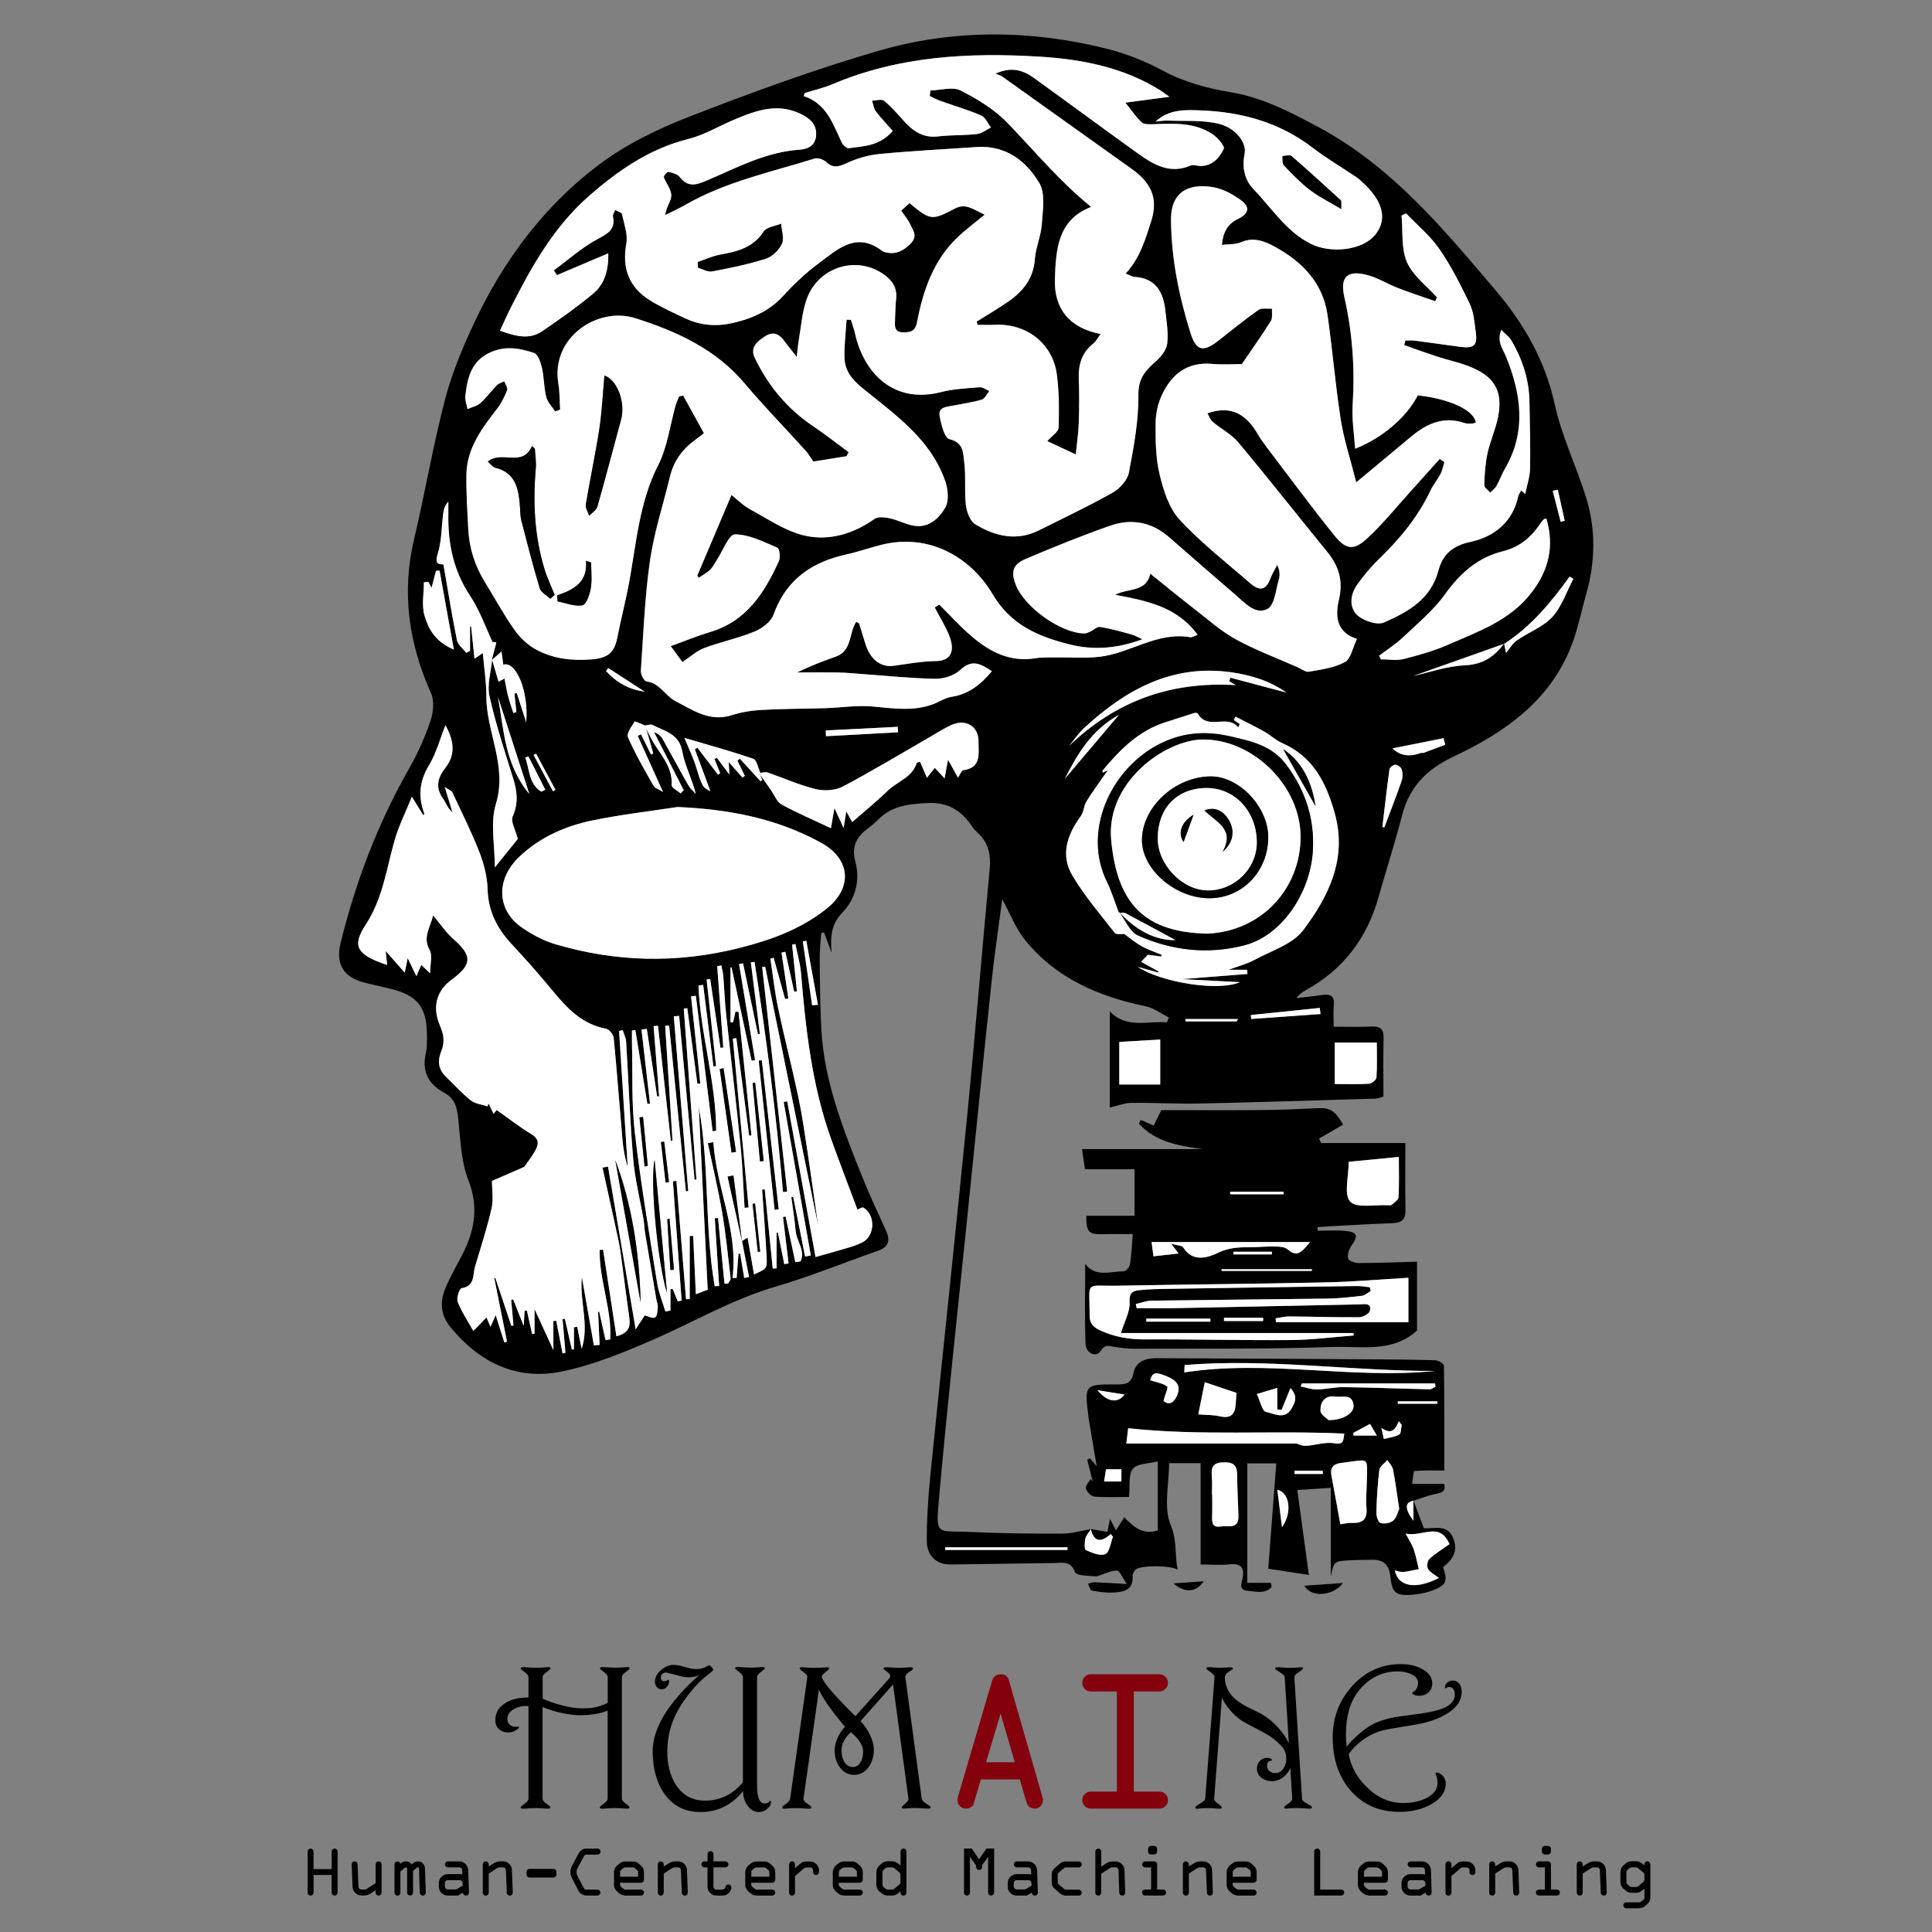 <?xml version="1.0" encoding="UTF-8"?><svg id="Layer_1" xmlns="http://www.w3.org/2000/svg" viewBox="0 0 560 560"><rect x="0" y="0" width="560" height="560" fill="#808080" stroke="none"/><defs><style>.cls-1{fill:#fff;}.cls-2{fill:#83000c;}</style></defs><g><path d="M409.68,434.87c.97,2.58,1.93,5.16,3.03,8.11,2.97,.22,7.31-1.53,8.78,3.63,.83,2.91-.08,5.13-3.2,7.65,1.41,4.13,.95,5.26-3.22,6.79-1.73,.64-3.62,1.01-5.46,1.17-4.95,.43-6.11-.4-6.61-5.26-.36-3.43-1.99-4.93-5.32-4.85-2.12,.05-4.25,.02-6.37,.14-4.66,.27-4.66,.3-5.57,4.69v-25.68c-3.3,.21-6.19,.4-9.71,.63,1.16,8.51,2.28,16.8,3.35,24.61-4.17-.64-7.66-1.17-11.77-1.8,.75-9.82,1.52-19.99,2.32-30.53h-8.39v34.63h6.86l.18,1.23c-1.89,2.03-4.55,1.31-7.03,1.06-2.36-.24-1.81-1.83-1.45-3.34,.77-3.22-.28-4.69-3.82-4.32-2.57,.27-5.2,.05-8.27,.05v-29.38h-9.15c0,6.1-1.66,12.87,.5,18.03,1.9,4.53,1.06,8.43,2.01,12.87-2.13-1.36-10.72-1.31-12.13-.1-.5,.43-.99,1.28-.95,1.89,.29,4.16-2.64,4.66-5.58,4.82-2.08,.11-4.22-.2-6.28-.58-.46-.09-.72-1.29-1.07-1.98,.62-.15,1.25-.44,1.87-.42,2.72,.09,5.43,.28,9.38,.49-1.35-1.93-2.1-3.9-2.84-3.9-1.77,.01-3.53,.95-5.86,1.7-.94-.07-2.71-.12-4.45-.35-.69-.09-1.77-.43-1.91-.88-1.03-3.37-3.73-2.67-6.11-2.64-10,.12-19.99,.29-29.98,.42-3.9,.05-6.81-2.45-6.82-6.82-.02-6.35,.39-12.73,1.03-19.06,3.48-34.55,7.21-69.08,10.62-103.64,2.37-23.99,4.32-48.03,6.57-72.03,.39-4.15-.33-7.68-3.49-10.54-.55-.5-1.09-1.05-1.5-1.67-3.08-4.67-6.93-7.24-12.99-6.95-5.43,.26-10.39,.76-14.38,4.85-1.04,1.07-2.25,1.98-3.43,2.9-3.04,2.39-4.22,5.23-3.15,9.19,1.47,5.46,.05,10.83-3.65,14.69-3.18,3.32-3.7,6.72-3.22,11.77-.98-2.61-1.58-4.24-2.19-5.87-.27,.05-.54,.1-.81,.14-.16,2.39-.48,4.77-.45,7.16,.07,6.99,.08,13.98,.48,20.95,.86,15.09,6.39,28.94,11.91,42.74,2.09,5.22,4.53,10.29,6.83,15.42,1.24,2.77,.84,4.73-2.32,5.84-9.9,3.45-19.63,7.45-29.68,10.39-12.6,3.68-23.8,10.31-35.68,15.46-8.54,3.7-17.35,7.33-26.4,9.17-13.1,2.65-23.93-2.72-32.29-13.03-2.6-3.21-3-6.9-1.56-10.6,1.26-3.23,3.01-6.29,4.65-9.37,3.85-7.21,5.45-14.26,2.21-22.52-2.17-5.53-2.29-11.91-2.95-17.95-.34-3.18-.97-5.67-4.06-7.35-4.33-2.36-6.52-5.95-5.36-11.18,.45-2.04,.41-4.23,.35-6.35-.18-7.28-2.86-10.61-9.94-12.45-2.78-.72-5.6-1.27-8.38-2-5.85-1.55-8.15-5.41-6.72-11.27,4.37-17.93,10.9-35,20.07-51.06,2.46-4.31,4.49-8.95,6.07-13.66,.81-2.4,1.08-5.67,.09-7.88-6.42-14.38-8.58-29.04-4.91-44.54,3.19-13.47,5.48-27.17,8.98-40.55,2.03-7.78,5.21-15.35,8.66-22.65,8.38-17.75,20.01-33.31,35.62-45.17,7.83-5.95,17.07-10.48,26.29-14.07,18.02-7.02,36.24-13.68,54.79-19.1,21.98-6.43,44.46-6.23,66.7-.62,5.52,1.39,10.97,3.59,15.99,6.28,6.29,3.38,12.92,5.13,19.83,6.29,9.12,1.53,17.05,5.68,25.19,10.03,21.33,11.4,36.21,29.43,51.4,47.32,8.3,9.77,14.41,20.36,17.2,33.16,2.03,9.32,6.39,18.1,9.18,27.29,2.78,9.15,2.54,18.49-.1,27.73-1.23,4.31-2.12,8.74-3.57,12.97-5.88,17.19-19.45,26.78-34.9,34.07-7.68,3.62-12.76,8.72-14.88,17.02-2.03,7.96-4.6,15.79-6.82,23.7-3.33,11.89-10.21,20.96-21.06,26.95-.97,.53-1.9,1.13-2.76,2.29,2.46-.29,4.94-.48,7.39-.88,2.6-.43,3.78,.34,3.47,3.15-.19,1.71-.04,3.47-.04,6.03,3.81,0,7.39,.13,10.94-.04,2.55-.13,3.6,.67,3.53,3.35-.15,5.61-.04,11.22-.04,16.97-.94,.24-1.62,.55-2.31,.57-16.98,.5-33.95,1.05-50.93,1.42-6.61,.14-13.22-.26-19.83-.2-1.85,.02-3.7,.78-6.25,1.36v-27.89c4.63,5.03,10.79,2.8,16.55,3.2,.19-.47,.37-.94,.56-1.42-2.24-1.11-4.37-2.75-6.73-3.24-13.7-2.84-26.04-8.14-35.02-19.29-2.67-3.32-4.23-7.53-6.53-11.75-1.04,7.9-2.22,15.67-3.05,23.47-2.56,24.09-5,48.2-7.46,72.31-2.63,25.72-5.46,51.43-7.76,77.18-1.08,12.09-.97,9.97,9.4,10.47,8.73,.42,17.49,.5,26.23,.47,2.79-.01,5.57-.86,8.37-1.31-.55,.93-1.38,1.77-1.61,2.76-.25,1.09-.32,3.12,.16,3.33,1.77,.78,4.16,1.81,5.62,1.16,1.24-.55,1.52-3.27,2.22-5.03-.22-.26-.44-.52-.66-.79-3.06,2.79-4.9,2.06-5.78-1.45,1.56,.27,3.12,.54,4.82,.83,.25-1.3,.42-2.21,.72-3.77,.63,1.19,.99,1.87,1.75,3.31,.84-1.32,1.54-2.42,2.39-3.77,2.76,2.75,5.26,5.22,9.72,3.79v-20.01c-2.69,.71-6.03,.61-7.24,2.17-1.35,1.75-.78,4.99-1.1,8.15-3.54,0-6.83,.18-10.09-.11-.92-.08-2.14-1.39-2.43-2.37-.21-.72,.89-1.82,1.41-2.74,.21,.29,.42,.58,.62,.87-.54-2.16-1.09-4.33-1.63-6.49,.27-.12,.55-.23,.82-.35,.45,.54,.91,1.07,1.92,2.27-.76-4.53-1.39-8.22-2.01-11.92-.12-.74-.24-1.48-.34-2.22-1.22-9.55-1.22-9.6,8.19-9.55,2.47,.01,4.24-.21,4.81-3.23,.64-3.43,3.55-4.38,6.58-4.37,20.86,.05,41.71,.19,62.57,.32,6.12,.04,12.24,.07,18.35,.28,.89,.03,2.5,.98,2.51,1.52,.15,10.33,.11,20.66,.11,30.43-3.04,0-5.87-.11-8.66,.15-.31,.03-.42,2.17-.69,3.72h9.3c.66,2.43-1.03,2.61-2.85,3-2.02,.44-3.96,1.23-5.93,1.87-2.54,.42-2.77,2.23-.11,5.82v-5.92Zm26.29-248.38c.2,.95,.39,1.9,.57,2.76,1.12-1.32,1.92-2.78,3.15-3.63,3.38-2.35,7.58-3.86,10.26-6.79,2.76-3.02,4.13-7.31,6.1-11.05-.36-.21-.73-.43-1.09-.64-5.35,7.43-11.14,14.42-18.91,19.46-9.08,3.21-18.15,6.42-26.33,9.32,4.27-.94,9.54-2.82,14.89-3.07,5.22-.25,8.54-2.49,11.35-6.35Zm-248.64,24.77c.44,.87,.87,1.74,1.31,2.61,2.29,4.42,6.39,8.01,6.04,13.69-.05,.75,1.68,1.6,2.59,2.41,.31-.31,.61-.61,.92-.92l-8.61-16.83c1.24,.44,2.03,1.16,2.53,2.05,2.49,4.41,4.86,8.88,7.36,13.28,.55,.96,1.46,1.72,2.2,2.57-1.06-4.41-3.18-8.19-3.88-12.22-.91-5.26-5.14-5.94-8.65-7.77-.55-.29-1.45,.09-2.19,.16-1.05-.4-2.89-1.3-3.01-1.12-.89,1.41-2.4,3.46-1.94,4.52,2.12,4.83,4.78,9.42,7.39,14.02,.41,.73,1.54,1.05,2.78,1.85-2.66-5.92-4.99-11.09-7.33-16.27,.31-.15,.62-.3,.93-.45,.98,1.97,1.96,3.93,2.94,5.9,.21-.12,.41-.24,.62-.37-.67-2.37-1.34-4.74-2.01-7.11Zm-44.69-20.06c.61,2.11,1.23,4.22,1.86,6.4,.65-.36,1.14-.63,1.72-.94,.36,1.79,.63,3.49,1.06,5.16,.42,1.63,1,3.23,1.51,4.84,.29-.09,.59-.17,.88-.26-.19-1.78-.37-3.57-.56-5.35,.22-.07,.44-.14,.66-.2,.83,2.58,1.66,5.15,2.74,8.52,.78-9.1-2.98-17.84-6.63-16.72-.16-1.13-.32-2.27-.53-3.79-1.22,1.06-2.02,1.76-2.82,2.45,.44-1.7,.89-3.39,1.33-5.09-.29-.06-.58-.11-.88-.17-.32,.29-.64,.58-.17,.15-2.12-4.46-3.77-9.31-6.52-13.43-4.87-7.32-6.51-15.25-6.35-23.78,.02-1.2,0-2.39,0-3.59-1,1.07-1.33,2.22-1.48,3.39-.51,3.94-.42,8.05-1.61,11.77-.88,2.78,.11,2.99,1.67,3.05,1.31,7.51,2.46,14.75,3.91,21.93,.27,1.35,1.76,2.46,2.69,3.68,.37-.19,.74-.38,1.11-.57v-7.11c.1,.01,.21,.03,.31,.04,.31,3.01,.63,6.02,.98,9.34,1-.68,1.47-.99,2.41-1.63,.38,4.4,1.03,8.46,1.03,12.51-.02,10.47,6.17,20.19,2.75,31.28-1.66,5.39-.29,11.71-.29,18.33,2.82-3.51,5.12-6.35,6.64-8.24-.72-2.84-2.11-5.11-1.49-6.48,1.68-3.77,1.36-7.19,.2-10.92-2.48-7.94-5.1-15.88-6.91-23.99-.74-3.31,.44-7.04,.76-10.6Zm77.74,32.81c-.65-1.4-.99-3.69-2-4.04-6.55-2.25-13.24-4.08-19.99-6.07,1.26,3.1,2.61,5.78,3.45,8.62,1.5,5.01,1.91,5.94,4.07,6.8-1.48-3.99-2.99-8.07-4.5-12.14,.25-.14,.51-.28,.76-.42,1.99,2.61,3.98,5.21,5.97,7.82l.61-.48c-.55-1.36-1.1-2.72-1.65-4.08,.23-.12,.45-.24,.68-.36,1.04,1.39,2.09,2.77,3.64,4.84-.09-1.62-.13-2.37-.2-3.62,1.57,1.77,2.79,3.15,4.01,4.53,.22-.18,.44-.36,.66-.54-.71-1.46-1.43-2.92-2.14-4.37,.23-.19,.47-.38,.7-.58,2.01,2.19,4.01,4.37,6.02,6.56,.17-.13,.33-.25,.5-.38-.21-.52-.43-1.05-.64-1.57,1.05,1.51,2.1,3.03,3.16,4.54,.99,1.41,1.69,3.38,3.06,4.12,4.52,2.47,9.29,4.51,14.3,6.87,.35-2.02,.63-3.61,1.02-5.83,.95,2.08,1.6,3.48,2.65,5.77,.35-2.11,.53-3.22,.79-4.8,.85,1.53,1.45,2.61,1.71,3.08,3.56-3.12,7.08-5.95,10.3-9.09,2.76-2.7,7.07-3.78,8.38-8,.06-.21,.63-.26,.97-.4,.62,1.43,1.2,2.78,2.01,4.65,1.06-1.32,1.65-2.08,2.28-2.86,1.01,1.08,1.8,1.92,2.83,3.03,.33-1.75,.56-2.99,1.01-5.41,1.31,2.39,2.07,3.77,2.87,5.22,.6-.86,1.02-2.11,1.59-2.18,5.37-.71,4.31-5.06,4.37-8.23,.08-4.51-3.73-6.7-7.81-4.88-2.03,.91-3.93,2.14-5.86,3.25-8.52,4.9-16.94,10.01-25.63,14.6-2.19,1.15-5.42,1.35-7.87,.76-4.77-1.16-9.31-3.22-13.98-4.83-.62-.21-1.4,.07-2.11,.12Zm-5.31,135.72c.5-.3,1-.6,1.62-.98,.63,3.6,1.23,7.07,1.86,10.66,3.69-1.67,3.83-1.67,3.65-5.06-.34-6.51-.86-13.02-1.3-19.52,.25-.02,.51-.05,.76-.07,.77,7.65,1.55,15.3,2.32,22.95,.37-.02,.74-.05,1.11-.07v-10.32c.13,0,.27,0,.4-.01,.61,3.04,1.22,6.07,1.83,9.11,.42-.06,.83-.12,1.25-.18-.54-4.5-1.08-9-1.62-13.51l.76-.09c.93,4.4,1.87,8.8,2.8,13.2,.5-.06,.99-.12,1.49-.18,1.56-3-1.08-5.8-1.36-8.71-.32-3.33-.84-6.64-1.27-9.96,.18-.02,.36-.04,.54-.05l3.45,17.3c.55-.11,1.1-.22,1.65-.32-2.62-14.83-5.25-29.67-7.87-44.5,.35-.06,.69-.11,1.04-.17,2.71,14.94,5.43,29.89,8.2,45.12,3.69-1.05,6.69-1.86,9.67-2.76,1.31-.4,2.63-.85,3.85-1.46,3.71-1.85,3.94-7.93,.36-10.1-.37-.22-1.25,.42-1.73,.59-2.61-6.99-5.22-13.73-7.65-20.52-5.57-15.56-7.34-31.81-8.72-48.14-.24-2.8-1.06-5.56-1.61-8.33-.32,.06-.64,.12-.96,.19,.46,4.5,.93,9.01,1.39,13.51-.26,.03-.53,.06-.79,.08l-2.57-11.53c-.37,.08-.73,.17-1.1,.25,.66,4.42,1.32,8.83,1.98,13.25-.31,.06-.63,.13-.94,.19-1.11-3.98-2.21-7.96-3.32-11.95-.32,.08-.63,.16-.95,.25,.73,4.78,1.25,9.61,2.25,14.34,1.8,8.56,4.01,17.03,5.82,25.58,1.11,5.22,1.86,10.52,2.66,15.8,1.07,7,2.03,14.02,3.12,21.67-5.21-25.46-10.28-50.28-15.36-75.09-.29,.05-.57,.1-.86,.15,2.42,21.69,4.83,43.38,7.25,65.07-.41,.04-.81,.09-1.22,.13-1.93-22.35-4.79-44.57-8.25-66.71-.36,.04-.71,.09-1.07,.13,.87,6.92,1.74,13.83,2.62,20.75-.19,.01-.38,.02-.57,.03-1.44-6.83-2.87-13.66-4.31-20.5-.39,.07-.78,.14-1.16,.21,1.55,9.29,3.1,18.58,4.65,27.87-.34,.05-.67,.09-1.01,.14-1.94-9.01-3.88-18.01-5.81-27.02-.1,0-.2,0-.31,0v15.92c.25,0,.5,0,.75,0,.23-1.04,.46-2.08,.69-3.11,.3,.02,.6,.03,.89,.05,1.25,11.94,2.5,23.87,3.75,35.81-.22,.03-.45,.06-.67,.09-1.24-9.42-2.47-18.84-3.71-28.26-.34,.04-.68,.08-1.02,.12,1.52,16.32,3.05,32.64,4.57,48.95-.39,.03-.78,.07-1.17,.1-.37-5.98-.56-11.98-1.16-17.93-1.3-12.86-2.85-25.7-4.22-38.56-.38-3.58-.5-7.18-.8-10.77-.08-1.01-.37-2-.56-3-.4,.07-.8,.14-1.19,.22,.59,7.86,1.18,15.72,1.76,23.59-.27,.02-.55,.04-.82,.06-.99-6.64-1.98-13.29-2.98-19.93l-1.03,.15c.91,8.37,1.83,16.73,2.74,25.1-.26,.03-.51,.06-.77,.09-.99-7.88-1.98-15.75-2.97-23.63-.45,.06-.91,.12-1.36,.17,.55,14.14,5.1,27.93,5.13,42.12-.34,.04-.69,.09-1.03,.13-1.62-13.09-3.24-26.18-4.86-39.26l-1.39,.19c.89,8.41,1.79,16.81,2.68,25.22l-.85,.08c-.97-7.3-1.95-14.6-2.92-21.9-.34,.04-.68,.07-1.02,.11,1.22,16.51,2.45,33.03,3.67,49.54l-.54,.06c-1.49-15.83-2.99-31.66-4.48-47.49-.51,.05-1.02,.09-1.54,.14,1.39,16.88,2.79,33.77,4.18,50.65-.23,.03-.45,.05-.68,.08-1.62-16.02-3.24-32.05-4.86-48.07-.38,.03-.76,.07-1.14,.1,.71,11.08,1.41,22.16,2.12,33.24-.16,.02-.33,.04-.49,.05-1.24-11.11-2.48-22.21-3.72-33.32-.42,.03-.85,.07-1.27,.1,.53,6.79,1.07,13.57,1.6,20.36-.19,0-.38,0-.58,.01-1-6.52-1.99-13.04-2.99-19.56-.51,.06-1.02,.12-1.54,.19,.82,7.15,1.65,14.3,2.47,21.45-.25,.03-.5,.06-.76,.1-1.16-7.14-2.33-14.27-3.49-21.41-.33,.05-.65,.1-.98,.16,0,1.22-.03,2.44,0,3.66,.22,8.61-.17,17.29,.82,25.81,1.68,14.57,4.15,29.05,6.45,43.54,.45,2.86,1.6,5.62,2.42,8.42,.49-.1,.98-.2,1.47-.31v-6.17c.22-.02,.43-.04,.65-.07l1.48,3.62,1.1-.26c-.84-11.53-1.68-23.05-2.52-34.58,.34-.03,.67-.06,1.01-.09,.93,11.43,1.86,22.86,2.79,34.29,.36-.02,.72-.03,1.07-.05v-18.28c.33,0,.67-.01,1-.02,.25,5.52,.51,11.04,.78,16.89,1.57-.59,2.56-.96,3.43-1.29-.87-17.82-1.73-35.41-2.59-53,3.17,17.17,1.61,34.8,4.63,51.98,.43-.03,.85-.06,1.28-.08-.42-6.54-.84-13.08-1.26-19.62,.31-.03,.62-.05,.93-.08l1.88,19.03c.35,0,.7,0,1.04,0,.26-.5,.8-1.03,.74-1.5-.76-6.43-1.39-12.88-2.48-19.26-1.14-6.7-2.74-13.31-4.14-19.96,.54-.1,1.07-.2,1.61-.29,.87,13.29,7.27,25.62,5.55,39.37h1.2c.18-2.34,.35-4.67,.53-7,.16-.03,.32-.05,.48-.08l1.19,7.08c.47-.09,.93-.18,1.4-.27l-2.05-10.42s0,0,0,0Zm-11.04-234.21c-.81,.63-1.56,1.26-2.35,1.82-3.8,2.71-6.43,6.2-7.53,10.81-1.94,8.13-4.61,16.15-5.79,24.39-1.52,10.56-1.92,21.28-2.64,31.95-.07,1.01,.95,2.92,1.64,3.01,3.88,.48,5.4,4.17,8.42,5.73,5.12,2.65,9.95,6.09,16.33,4.04,2.78-.9,5.78-1.36,8.71-1.52,6.09-.34,12.2-.31,18.3-.5,4.59-.15,9.22-.9,13.75-.49,5.88,.53,11.67,1.47,17.4-.61,1.86-.67,3.6-1.91,5.5-2.19,5.01-.75,8.46-3.6,11.69-7.41-3.19-2.13-5.73-3.6-9.13-.4-1.72,1.62-4.75,2.61-7.16,2.58-6.96-.09-13.9-.84-20.85-1.33-2.47-.17-4.94-.44-7.41-.49-3.96-.08-7.93-.02-11.9-.02,3.79-1.86,7.5-3.27,11.24-4.6,4.72-1.68,3.72-6.84,5.89-10.07,.45,.27,.79,.35,.85,.52,.69,2.13,1.28,4.28,2,6.4,1.44,4.21,4.44,6.31,7.97,5.83,4.07-.55,8.16-1.32,12.24-1.37,2.45-.03,4.09-.88,4.55-2.88,.35-1.52-.19-3.44-.85-4.97-1.13-2.65-2.66-5.13-4.02-7.68,.44-.28,.88-.56,1.32-.85,3.14,3.1,6.1,6.4,9.45,9.26,5.24,4.47,11.09,7.49,18.38,6.31,2.16-.35,4.41-.21,6.62-.25,4-.06,8.03,.27,11.98-.18,8.93-1.01,16.74-7.32,26.29-5.68,.62,.11,1.34-.41,2.16-.69-5.96-8.21-14.87-9.88-23.88-11.6,3.74-2.01,9.02-.64,10.16-6.13,4.46,3.57,8.61,6.99,12.86,10.28,3.91,3.03,7.66,6.4,11.96,8.76,5.7,3.13,11.87,5.42,17.84,8.06,1.12,.5,2.36,1.5,3.37,1.32,3.55-.63,7.33-1.12,10.4-2.8,1.72-.94,2.23-4.12,3.47-6.69-6.2-2-6.25-6.94-5.2-11.47,1.27-5.47-.07-9.7-3.44-13.82-8.61-10.53-17.01-21.24-25.73-31.68-1.99-2.38-4.99-3.89-7.41-5.94-.74-.63-1.08-1.72-1.55-2.5,7.15-2.48,11.42,.56,14.6,6.04,.75,1.29,1.62,2.52,2.52,3.71,6.55,8.61,12.97,17.33,19.76,25.75,3.22,3.99,5.51,4.31,9.18,.98,4.65-4.22,8.61-9.2,12.85-13.87,2.82-3.11,5.61-6.26,8.42-9.39,.46,.31,.91,.61,1.37,.92-.37,1.16-.58,2.4-1.13,3.46-.86,1.65-2.11,3.11-2.9,4.78-3.63,7.68-8.92,14.06-14.98,19.91-2.32,2.24-4.42,4.78-6.29,7.41-2.25,3.17-2.3,7.08,.47,9.17,1.88,1.43,5.43,2.58,7.31,1.76,6.9-3.03,13.56-6.69,15.75-14.97,1.23-4.67,4.02-7.25,9.24-8.37,6.88-1.47,12.27-5.67,13.93-13.23,.15-.67,.63-1.26,.86-1.7,.42,.38,.74,.68,1.15,1.04,.54-2.7,1.36-5.03,1.41-7.37,.12-6.43-.08-12.86-.17-19.3-.09-6.39-1.99-12.28-5.19-17.75-.66-1.13-1.83-1.97-2.99-3.18-1.32,3.5,.42,5.41,1.4,7.81,4.38,10.74,5.97,21.68-.31,32.44-.93,1.6-1.55,3.38-2.46,5-.42,.75-1.2,1.3-1.81,1.94-.62-.72-1.78-1.45-1.75-2.14,.1-3.08,.28-6.2,.93-9.2,.76-3.51,2.31-6.86,3.03-10.38,1.49-7.24-.66-11.54-7.33-14.45-3.29-1.44-6.9-2.15-10.33-3.27-3.19-1.04-6.34-2.19-9.5-3.3l.31-1.33c.9,0,1.81-.1,2.69,.02,4.33,.56,8.66,1.17,12.99,1.77,4.31,.59,5.33-.32,4.72-4.5-.39-2.65-.56-5.5-1.68-7.85-2.62-5.47-5.38-10.96-8.81-15.94-2.65-3.85-6.41-6.95-9.68-10.38-.43,.22-.87,.44-1.3,.65,.42,4.53-.16,9.5,1.55,13.48,1.69,3.93,5.71,6.86,8.7,10.22-.17,.38-.33,.75-.5,1.13-3.62-1.28-7.28-2.46-10.86-3.85-2.9-1.13-5.61-2.86-8.58-3.67-6-1.65-8.25,.36-6.88,6.38,2.35,10.33,3.07,20.69,2.39,31.24-.26,4.1,.44,8.27,.72,12.65,8.05-3.18,15.03-9.3,18.15-15.47,9.24,1.01,16.33,4.3,16.83,7.87-.33,.1-.68,.29-1.02,.3-.75,.01-1.55,.1-2.24-.14-6.06-2.1-10.98,.17-15.52,3.96-2.21,1.84-4.41,3.68-6.61,5.52-2.72,2.27-5.44,4.53-9.27,7.71-1.7-6.71-3.58-12.36-4.49-18.15-1.58-10.06-2.4-20.23-3.83-30.31-1.33-9.31-7.25-15.41-15.13-19.75-3.03-1.67-6.27-3-9.98-1.37-1.49,.66-3.36,.49-5.52,.75,.33-3.56,1.51-6.01,4.68-7.54,3.25-1.57,3.55-3.49,.65-5.56-2.28-1.62-4.99-3.1-7.69-3.59-6.05-1.1-12.47,.33-12.38,9.53,.11,11.25,2.33,22.03,5.65,32.68,1.58,5.05,3.6,5.73,7.88,2.39,3.92-3.05,7.76-6.21,11.81-9.06,.94-.66,2.61-.27,3.94-.37-.09,1.21,.23,2.68-.34,3.59-2.56,4.09-5.37,8.03-8.4,12.48-2.35,0-5.48,.24-8.57-.05-7.14-.66-11.72,2.88-14.55,8.89-1.18,2.51-1.86,5.48-1.88,8.25-.03,4.98,0,10.11,1.16,14.89,1.12,4.63,2.73,9.79,5.82,13.14,6.22,6.73,13.57,12.41,20.51,18.47,2.31,2.01,4.37,2.23,5.67-1.21,.55-1.46,1.39-2.81,2.1-4.21,.71,1.52,.85,2.96,.46,4.25-.89,2.99-1.22,7.41-3.25,8.52-3.49,1.89-6.58-1.69-9.31-4.04-6.44-5.53-12.84-11.11-19.23-16.7-5.09-4.46-10.98-5.52-17.17-3.33-8.23,2.9-16.34,6.17-24.37,9.59-3.87,1.65-4.4,3.74-2.89,7.58,2.56,6.51,13.06,13.96,19.83,14.03,.55,0,1.12-.27,1.64-.5,1-.46,2.06-1.52,2.95-1.38,3.05,.49,6.05,1.34,9.04,2.17,1.11,.31,2.14,.93,3.2,1.41-7.13,2.62-13.88,3.27-21.03,1.5-9.29-2.3-17.16-5.73-22.39-14.58-6.42-10.86-18.57-17.74-32.23-14.3-3.39,.85-6.7,2.03-10.11,2.78-10.09,2.21-17.53,7.32-21.17,17.5-.73,2.05-3.33,3.98-5.51,4.87-4.72,1.94-9.79,2.99-14.58,4.77-2.08,.77-3.83,2.43-6.3,4.06-.75-1.03-1.91-2.6-3.39-4.61,4.35-1.57,7.91-3.05,11.58-4.16,10.47-3.14,15.61-11.39,19.77-20.51,.49-1.06,.17-3.61-.44-3.87-3.99-1.68-8.18-3.86-12.3-3.86-1.77,0-3.53,4.86-5.29,7.5-.62,.94-1.11,2.01-1.91,2.77-.96,.91-2.17,1.55-3.27,2.3-.15-.2-.31-.4-.46-.6,3.29-7.75,6.58-15.49,9.93-23.4,1.56,1.23,3.33,3.06,5.47,4.21,5.19,2.8,10.32,6.37,15.91,7.61,6.99,1.55,13.97-.56,20.07-4.87,1.03-.72,3-.5,4.41-.19,2.38,.52,4.63,1.76,7.02,2.16,4.32,.73,7.3-2.18,9.1-5.28,1.12-1.94,.78-5.35-.04-7.7-4.27-12.24-14.68-19.32-24.09-27-3.26-2.66-5.09-5.24-5.12-9.12-.02-3.53,.4-7.07,.63-10.6,.42,0,.83,0,1.25,0,.39,1.28,.88,2.55,1.17,3.85,2.55,11.6,11.19,20.64,24.96,17.11,3.6-.92,7.41-1.09,11.14-1.39,.92-.07,1.91,.69,2.87,1.07-.72,.87-1.28,2.24-2.18,2.51-2.74,.81-5.6,1.21-8.42,1.75-1.82,.35-4.28,.43-3.81,3.02,.44,2.42,1.42,6.36,2.84,6.69,4.2,.97,3.95,4.15,4.29,6.72,.53,4.05,0,8.25,.47,12.31,.23,2.01,1.2,4.72,2.73,5.65,5.75,3.47,11.99,5,18.5,1.72,7.11-3.58,14.33-6.96,21.26-10.87,2.07-1.17,4.33-3.62,4.75-5.82,1.43-7.46,2.84-15.07,2.76-22.61-.05-4.85,2.13-7.09,5.15-9.74,1.48-1.3,3-3.29,3.21-5.12,.36-3.14-.21-6.4-.56-9.59-.59-5.34-2.8-9.28-8.88-9.69-.82-.05-1.6-.57-2.62-.96,4.13-4.47,5.72-9.82,7.44-15.29,2.18-6.9-.44-11.31-5.68-15.05-12.48-8.91-24.95-17.82-37.45-26.71-.59-.42-1.36-.6-2.05-.89,4.65-2.15,8.06-1.01,11.16,1.23,10.1,7.29,20.11,14.7,30.24,21.96,4.53,3.25,9.26,5.99,15.2,3.43,.79-.34,1.92,.16,2.89,.14,3.42-.04,5.49-2.39,6.7-5.01,.35-.77-1.76-3.19-3.21-4.17-5.26-3.56-11.32-3.14-17.31-2.93-1.11,.04-2.6,.09-3.29-.55-1.64-1.53-2.91-3.46-4.72-5.7,4.49-.6,8.21-1.09,12.76-1.7-1.46-1.04-2.11-1.55-2.82-1.99-10.61-6.57-22.58-8.89-34.65-9.63-20.49-1.25-40.85-.22-60.18,7.98-2.56,1.09-5.33,1.71-8,2.54-.12,.29-.23,.59-.35,.88,6.68,2.2,8.48,8.08,11.02,13.43,.36,.76,1.46,1.79,2.07,1.7,4.32-.62,8.94-.61,12.73-5.02-1.67-1.9-3.41-3.7-4.91-5.68-.63-.83-.74-2.04-1.09-3.08,1.19-.02,2.79-.55,3.49,.02,2.1,1.71,3.89,3.8,5.71,5.83,2.66,2.96,5.59,5.02,9.93,4.5,3.72-.45,7.52-.26,11.24-.68,1.42-.16,2.74-1.23,4.1-1.89-.93-1.19-1.61-2.95-2.82-3.47-3.83-1.66-7.86-2.83-11.8-4.24-1.07-.38-2.08-.94-3.12-1.42,.06-.54,.12-1.08,.18-1.61,2.95-.07,6.41-1.17,8.73,0,4.92,2.48,9.89,5.52,13.67,9.45,7.89,8.19,15.16,16.98,24.2,24.3-9.77,3.76-10.2,12.48-10.5,20.83-.32,8.63,4.16,14.25,13.26,16.01-.95,1.26-1.4,2.2-2.14,2.78-3.37,2.65-4.36,6.14-4.2,10.27,.17,4.24,.14,8.5,0,12.74-.09,2.8-.52,5.59-.87,9.12-3.45-1.61-6.13-2.86-8.27-3.86,1.36-1.56,3.25-2.72,3.29-3.94,.16-5.1,.14-10.26-.51-15.31-1.16-9.02-8.78-14.92-17.95-14.47-1.67,.08-3.34,.01-5.01,.01-.1-.31-.19-.63-.29-.94,3.08-1.95,6.24-3.78,9.24-5.86,4.26-2.96,7.21-6.68,7.63-12.23,.26-3.43,1.79-6.77,2.02-10.2,.27-3.99,1.08-8.83-.73-11.88-3.84-6.47-9.8-10.99-18.17-10.42-9.34,.64-18.7,1.11-28.02,2-3.28,.31-6.63,1.28-9.62,2.66-2.35,1.09-3.98,1.55-6.02-.37-.76-.72-2.36-1.24-3.3-.95-12.72,3.96-25.88,6.73-37.59,13.49-1.84,1.06-3.8,1.92-5.7,2.87,.28-2.45,1.77-4.08,1.75-5.7-.02-1.76-1.53-3.47-2.16-5.28-.12-.35,.98-1.61,1.3-1.54,1.18,.28,2.65,.64,3.32,1.51,2.53,3.29,5.18,2.14,8.17,.86,8.56-3.68,16.88-8.12,26.48-8.78,2.28-.16,4.51-1.02,4.83-3.85,.32-2.82-1.01-4.63-3.47-6.02-7.14-4.04-13.79-1.58-20.45,1.25-4.36,1.85-8.55,4.39-13.09,5.52-11.3,2.82-20.44,9.18-28.92,16.64-10.02,8.81-16.46,20.24-22.4,31.98-1.13,2.24-2.15,4.55-3.27,6.94,4.55,1.65,8.51,2.66,12.19,.17,5.05-3.42,10.05-6.96,14.74-10.85,3.15-2.61,4.57-6.35,4.46-11.74-5.39,2.29-10.14,4.3-14.89,6.32-.29-.47-.58-.94-.87-1.41,4.21-3.08,8.16-6.65,12.71-9.08,3.01-1.61,5.16-2.76,4.41-6.53-.11-.56,.42-1.24,.65-1.87,.68,.39,1.86,.67,1.97,1.19,.61,2.83,1.75,5.86,1.26,8.57-1.29,7.15,.75,12.62,6.81,16.4,3.26,2.04,6.81,3.63,10.31,5.27,4.18,1.96,8.74,2.39,13.1,1.46,5.75-1.22,11.11-3.44,15.3-8.05,3.08-3.4,6.49-6.6,10.17-9.33,5.44-4.04,10.89-9.4,18.41-3.7,.38,.29,.91,.45,1.39,.54,2.83,.53,4.87-.55,6.91-2.62,2.18-2.22,.64-3.86-.15-5.63-.6-1.33-1.62-2.48-2.59-3.92,.87-.78,1.67-1.48,2.43-2.16,6.04,5.01,6.44,5.08,13.15,1.56,3.29-1.72,5.53,.47,8.64,1.76-3.01,2.5-5.71,4.46-8.07,6.77-6.84,6.64-9.8,15.27-11.52,24.31-.55,2.86-1.98,3.06-4.08,3.04-2.7-.02-2.39-2-2.33-3.74,.07-2,.13-4,.32-5.99,.3-3.07-.98-5.19-3.44-6.96-7.86-5.69-19.07-2.4-22.47,7.05-1.37,3.81-1.61,8.03-2.33,12.07-.22,1.23-.3,2.49-.56,4.7-1.61-2.05-2.56-3.19-3.43-4.38-1.47-2.05-3.15-3.24-5.67-1.64-2.34,1.49-4.56,3.24-3.06,6.33,3.85,7.98,9.32,14.62,16.73,19.64,3.58,2.42,6.99,5.1,10.47,7.66-.21,.39-.41,.78-.62,1.17-3.25,.53-6.51,1.06-9.63,1.56-.86-1.24-1.46-2.31-2.26-3.2-5.87-6.49-11.98-12.76-17.62-19.44-8.44-10-19.67-15.09-31.71-18.92-10.88-3.46-24.53,5.54-22.3,18.92,.41,2.48,.35,5.04,.51,7.57-.48,.18-.96,.36-1.44,.54-.9-1.39-2.22-2.68-2.6-4.21-.69-2.76-.62-5.71-1.25-8.49-.35-1.56-1.15-3.88-2.28-4.26-3.86-1.29-7.83-2.09-12.04-.42-6.05,2.39-7.26,7.42-7.86,12.9-.13,1.22,.4,2.52,.63,3.78,1.26-.56,2.74-.86,3.72-1.73,1.76-1.57,3.16-3.52,4.82-5.21,.53-.54,1.41-.75,2.12-1.11,.3,.88,1.09,1.95,.82,2.61-.76,1.92-1.72,3.85-2.99,5.47-4.41,5.68-8.71,11.43-8.81,19.01-.07,5.3,.27,10.62,.55,15.92,.29,5.41,1.9,10.44,4.74,15.07,2.86,4.66,5.48,9.49,8.62,13.95,1.6,2.27,3.83,4.4,6.26,5.71,4.96,2.69,10.25,3.32,16.11,2.87,4.83-.37,6.63-2.08,7.45-6.3,1.02-5.25,2.39-10.44,3.37-15.7,2.16-11.62,2.95-23.46,8.5-34.37,2.69-5.28,3.41-11.56,5.06-17.37,.24-.86,.66-1.66,1-2.5,.39-.08,.78-.15,1.17-.23,1.96,3.55,3.91,7.1,5.99,10.87Zm-78.49,139.8c1.96,2.32,3.67,4.91,5.92,6.89,5.46,4.82,5.44,7.35-.59,11.77-4.12,3.02-5.46,7.38-3.76,12.22,.5,1.41,1.2,2.81,1.38,4.26,.16,1.3,0,2.78-.5,3.98-1.18,2.82-1.11,5.31,1.16,7.53,2.4,2.35,4.66,4.86,7.27,6.94,1.27,1.01,3.2,1.2,4.84,1.76,.12-.26,.24-.53,.36-.79,.47,.97,.94,1.94,1.43,2.94,.36-.42,.88-1.09,.92-1.07,3.37,2.32,6.58,4.9,10.07,7,2.49,1.5,1.99,3.15,.97,4.97-.91,1.61-2.08,3.07-3.07,4.5-3.12,1.36-6.32,2.76-9.36,4.08,0,2.34,.5,5.24-.1,7.9-1.29,5.71-3.13,11.29-4.79,16.91-.71,2.4,.05,5.62-3.89,6.26-.63,.1-1.56,2.88-1.15,3.94,1.13,2.9,2.92,5.55,4.54,8.47,1.73-1.78,2.82-2.9,3.81-3.92,.33,.76,.71,1.65,1.17,2.71,.52-1.17,.93-2.09,1.5-3.37,.94,2.96,1.73,5.42,2.51,7.88l.76-.23c-1.23-6.13-2.45-12.27-3.68-18.4,.1,0,.2-.02,.31-.03,1.54,4.62,3.08,9.24,4.63,13.86l.62-.1c-.22-2.48-.44-4.95-.66-7.43l.57-.14c.9,2.27,1.81,4.55,3.06,7.7,.13-2.15,.19-3.27,.26-4.39,.22-.02,.44-.04,.66-.05,.51,2.26,1.02,4.51,1.52,6.77,.23-.03,.47-.06,.7-.09v-7.12c1.94,4.22,3.63,7.9,5.46,11.89v-8.43c.27-.03,.55-.05,.82-.08,.62,3.16,1.24,6.31,1.85,9.47,.28-.06,.55-.12,.83-.19-.28-3.25-.56-6.5-.84-9.75,.22-.04,.45-.08,.67-.12,.68,2.98,1.35,5.96,2.03,8.94l.6-.07v-6.4c.32-.04,.63-.08,.95-.12,.43,2.12,.86,4.25,1.29,6.37,2.3-7-.69-13.84,.06-20.78,1.16,6.59,2.32,13.18,3.48,19.77,.55-.04,1.11-.08,1.66-.12-.15-3.19-.3-6.38-.44-9.57,.11-.02,.21-.04,.32-.06,.61,2.75,1.23,5.5,1.84,8.24,.45-.07,.91-.14,1.36-.2,.51-8.73-3.24-17.21-3.06-25.92,.33-.03,.66-.07,.99-.1,1.29,8.36,2.57,16.72,3.86,25.1,3.59-.9,4.1-2.83,3.74-5.36-.74-5.18-1.38-10.37-2.08-15.55-.3-2.22-.55-4.46-1.02-6.65-1.51-7.12-3.11-14.22-4.67-21.32,.53-.1,1.07-.2,1.6-.29,2.62,15.42,5.24,30.85,8.01,47.17,1.1-1.68,1.91-2.94,2.62-4.03,.96,.22,2.31,.97,3.01,.57,.64-.36,.7-1.95,.79-3.01,.06-.71-.28-1.45-.41-2.18-1.11-6.49-2.23-12.98-3.31-19.48-.2-1.22-.2-2.48-.41-3.7-1.01-5.84-2.5-11.64-3-17.53-.96-11.31-1.35-22.67-2.05-34-.07-1.14-.65-2.25-.99-3.38-.35,.09-.7,.17-1.05,.26,.83,13.16,1.66,26.31,2.5,39.47-.81-2.62-1.29-5.3-1.53-8-.86-9.82-1.57-19.65-2.53-29.46-.1-.99-1.32-2.51-2.23-2.67-6.78-1.26-11.12-5.74-15.25-10.74-3.86-4.68-7.88-9.25-12.02-13.69-4.25-4.55-6.87-9.56-7.06-16-.1-3.62-1.06-7.36-2.38-10.76-2.3-5.91-5.16-11.59-7.85-17.35-.19-.42-.85-.61-2.18-1.51,.93,3.04,1.57,5.16,2.22,7.28-1.41-1.11-1.84-2.66-2.72-3.9-2.31-3.28-1.6-6.06,.72-9.02,3.24-4.13,2.15-8.33-.02-12.28-1.56,3.9-2.64,8.08-4.78,11.63-2.81,4.65-3.19,9.13-1.33,14.03,.03,.09-.22,.28-.34,.42-.92-1.51-1.83-3-3.28-5.35-1.93,4.79-3.83,8.54-4.97,12.5-2.39,8.33-3.42,16.95-8.4,24.58-3.99,6.12-2.83,8.69,6.2,11.69-.16-1.52-.31-2.89-.43-4.06,1.59,1.8,3.24,3.67,5.53,6.26,.5-2.44,.72-3.53,.85-4.17,.62,1.28,1.36,2.79,2.54,5.21,.79-1.85,1.07-2.53,1.39-3.28,.84,.8,1.5,1.43,2.57,2.44,0-2.7,.75-5.21-.15-6.77-2.09-3.62,.22-6.5,1.02-10.01Zm70.89-31.41c-8.25,1.27-16.56,2.21-24.72,3.9-7.9,1.63-15.26,4.88-21.21,10.56-6.87,6.56-6.52,15.48,.86,20.54,2.85,1.95,6.03,3.69,9.32,4.68,17.73,5.33,35.65,5.71,53.61,1.19,9.13-2.3,17.92-5.46,25.39-11.46,7.55-6.07,6.85-14.34-1.64-19.02-12.91-7.13-26.88-9.75-41.61-10.38Zm162.92-24.08c-.15,.33-.29,.67-.44,1-3.14-4-8.82,1.02-11.71-4.01-.11-.2-.74-.25-1.05-.15-2.83,.88-5.65,1.8-8.48,2.72-7.68,2.48-13.05,7.95-18.04,13.91-.1,.11,0,.39,.02,.61,.58-.25,1.13-.49,1.45-.62-1.99,2.87-4.18,5.81-6.12,8.91-.82,1.31-.83,3.17-1.73,4.4-3.91,5.36-5.93,11.23-2.39,17.18,3.51,5.9,8.05,11.19,12.29,16.63,.42,.54,1.93,.23,2.76,.3,1.68,1.21,3.27,2.57,5.06,3.56,1.82,1.01,3.84,1.67,5.77,2.48-.04,.16-.09,.33-.13,.49-1.57-.2-3.14-.41-3.89-.51-.85,.9-1.34,1.4-1.95,2.05,1.7,.93,3.37,1.84,5.04,2.76l-.11,.33c-1.95-.54-3.91-1.07-5.86-1.61,6.55,4.39,23.14,7.2,29.57,4.41-5.3-.27-10.89-.56-16.95-.88,6.7-.52,12.92-1,19.13-1.49l-.07-1.22h-5.39c3.14-1.17,5.45-1.75,7.47-2.85,4.89-2.67,11.07-4.52,14.16-8.63,7.38-9.83,12.84-20.76,9.1-34.02-2.51-8.88-6.35-16.37-15.31-20.26-1.78-.77-3.25-2.25-4.97-3.21-2.77-1.55-5.62-2.95-8.44-4.41-.17,.33-.34,.67-.5,1,.57,.37,1.14,.75,1.72,1.12Zm-24.4-174.6c1.19-.1,2.39-.32,3.57-.28,4.93,.2,10.04-.22,14.75,.92,5.01,1.22,8.09,5.56,7.51,8.56-.77,3.92-.17,7.59,2.59,10.42,5.34,5.5,9.37,12.24,16.7,15.87,5.63,2.79,14.97,1.94,18.68-2.84,3.48-4.48,2.08-9.78-4.02-15.23-.47-.42-.91-.87-1.43-1.21-4.35-2.92-8.87-5.6-13.03-8.77-9.53-7.28-20.46-10.23-32.15-10.67-4.49-.17-9.22-.42-13.17,3.23Zm64.81,154.83c.17,.35,.33,.69,.5,1.04,2.22,0,4.55,.44,6.64-.09,4.46-1.13,8.94-2.41,13.14-4.26,8.66-3.81,17.72-6.95,23.89-14.98,5.07-6.59,6.63-13.52,4.31-21.46-.43,.09-.58,.08-.65,.15-.34,.35-.71,.69-.97,1.1-2.69,4.09-6.07,7.02-11.05,8.25-7.2,1.78-12.34,6.34-16.69,12.42-3.35,4.67-7.96,8.47-12.18,12.48-2.11,2-4.61,3.58-6.93,5.35Zm-23.86,228.36c.17,.05,1.38,.71,2.55,.66,2.76-.12,5.63-1.2,8.24-.74,2.98,.53,2.63-.97,2.96-2.8-20.97-.99-41.76,.72-62.64-1.56-.15,1.23-.33,2.77-.54,4.44h49.42Zm-65.97-202.28c13.35-12.78,29.1-18.69,48.22-17.56-1.14-.7-1.49-.91-1.84-1.12,.1-.34,.21-.69,.31-1.03,5.43,1.44,10.86,2.88,16.24,4.31-4.75-3.37-10.23-5.07-16.02-5.88-17.21-2.42-30.68,5.12-42.72,16.27-1.59,1.47-2.81,3.34-4.19,5.02Zm78.58,225.68c1.06-.13,2.27-.46,3.47-.4,3.27,.15,4.42-1.31,4.1-4.51-.22-2.21,.05-4.47,.09-6.71,.14-8.42,1.13-7.14-7.39-6.15-2.36,.27-3.28,1.4-2.83,3.76,.85,4.46,1.64,8.92,2.57,14.02Zm-64.07-139.81v12.33h11.86v-13.03c-3.78,.22-7.71,.45-11.86,.69Zm62.46,12.2c3.51,0,6.74,.12,9.96-.09,.78-.05,2.08-1.13,2.12-1.8,.22-3.31,.1-6.65,.1-10.13h-12.18v12.02Zm-35.61,118.93s.05,0,.08,0c0,2.12,.06,4.24-.02,6.35-.06,1.81,.02,3.34,2.51,2.95,2.12-.33,5.19,.94,5.11-3.02-.08-3.86-.36-7.72-.36-11.58,0-2.66-.59-4.03-3.76-4-3.17,.03-3.86,1.31-3.59,4.06,.17,1.73,.03,3.49,.03,5.23Zm-7.91-37.48c-.03,.71-.06,1.42-.09,2.13,24.29-3.74,48.42,2.02,72.7-.42-24.22,.1-48.34-3.71-72.6-1.71Zm73.7,61.7c-1.18-.92-2.52-1.55-3.17-2.6-.41-.67-.18-2.38,.41-2.91,1.82-1.64,3.95-2.95,5.83-4.29-2.92-6.62-7.71-2.02-12.7-3.04,1.03,1.97,1.87,3.19,2.33,4.54,.64,1.86,.99,3.82,1.47,5.74-1.49,.29-2.97,.69-4.47,.84-.77,.08-1.58-.26-2.48-.44,.99,4.75,6.13,5.6,12.78,2.16ZM131.56,188.28c-1.47-8.13-2.81-15.5-4.14-22.88-.34,.02-.69,.03-1.03,.05-.42,1.59-.83,3.18-1.29,4.92-.39-.69-.67-1.19-.94-1.69-.43,.03-.85,.05-1.28,.08,0,3.25-.7,6.7,.18,9.69,1.12,3.82,3.11,7.59,8.51,9.83Zm274.01,249.09c-.66-4.33-1.11-7.9-1.8-11.42-.19-.99-1.07-1.84-1.64-2.75-.8,.95-2.18,1.83-2.31,2.86-.53,4.05-.75,8.14-.87,12.23-.03,1.09,.48,2.9,1.16,3.13,1.08,.37,2.87,.08,3.72-.66,1.01-.89,1.35-2.55,1.74-3.39Zm-58.23-27.42c2.56,.21,4.44,.14,6.21,.56,3.11,.73,4.43-.51,4.61-3.49,.06-1.09,.17-2.17,.25-3.29-3.05-1.02-5.93-1.99-9.21-3.09-.72,3.58-1.27,6.32-1.87,9.3Zm30.04-8.95c-.13,.29-.26,.59-.39,.88,1.57,.31,3.15,.89,4.72,.87,2.58-.03,5.16-.71,7.74-.67,8.32,.11,16.64,.45,24.96,.63,.55,.01,1.12-.51,1.68-.78-.04-.31-.09-.61-.13-.92h-38.57Zm7.72,10.63c4.4,.03,7.47-2.16,7.22-4.31-.39-3.45-3.2-2.2-5.22-2.5-3.22-.48-4.42,1.68-4.37,4.1,.02,1.17,1.98,2.3,2.36,2.71Zm-75.7,37.63c0-.25,0-.5,.01-.75h-35.46c0,.25-.01,.5-.02,.75h35.47Zm62.07-40.59c-.42-.04-.84-.09-1.25-.13v-6.25c-1.22,.37-3.13,.94-5.92,1.77,.95,1.98,1.56,5.02,2.67,5.21,2.3,.39,5.38,2.4,7.35-.93,1.04-1.77,1.99-3.6-.28-5.97-.97,2.39-1.76,4.34-2.56,6.29Zm29.21-168.95c.19,.04,.38,.08,.57,.12,1.69-4.49,3.43-8.95,5.01-13.48,.35-1,.32-2.27,.04-3.3-.17-.61-1.15-1.34-1.8-1.38-.57-.04-1.67,.74-1.75,1.27-.78,5.58-1.4,11.18-2.07,16.77Zm2.93-22.79q3.24,3.19,8.24,1.32c.21-.08,.51,.07,.73-.01,2.11-.78,4.22-1.58,6.32-2.37-.17-.63-.34-1.26-.51-1.89-5.01,1-10.02,2-14.79,2.96Zm-250.2,13.19c-3.23-10.01-6.16-19.07-9.09-28.13,1.75,9.53,1.94,19.56,9.09,28.13Zm106.88-17.86c-.03-.53-.06-1.06-.09-1.58-6.96,.35-13.92,.7-20.88,1.05,.03,.56,.06,1.11,.09,1.67,6.96-.38,13.92-.76,20.88-1.14Zm122.46,81.67c-.08-.59-.15-1.18-.23-1.77-6.66,.69-13.32,1.38-19.98,2.06,.04,.38,.08,.76,.11,1.14,6.7-.48,13.4-.96,20.09-1.43Zm-58.42-86.73c-7.93,4.37-12.02,11.33-15.66,18.5,5.08-6,10.23-12.08,15.66-18.5Zm9.04,192.9c1.74,.55,3.55,.84,4.92,1.77,.37,.25-.61,2.48-1.07,4.15,1.63,1.52,3.04,.5,3.91-1.44,1.48-3.3-.72-4.73-3.33-5.78-3.03-1.23-3.8-.87-4.44,1.31Zm-97.97-108.67c.56-.06,1.12-.12,1.68-.17-1.13-6.19-2.26-12.37-3.38-18.56-.33,.07-.67,.14-1,.21l2.7,18.53Zm136.18,151.24c3.07-4.32,2.18-10.07-1.35-10.84,.47,3.76,.91,7.3,1.35,10.84ZM153.16,219.24c-.31,.12-.61,.24-.92,.36,1.3,3.41,.98,7.62,4.65,9.87,.39-.19,.77-.38,1.16-.57l-4.89-9.66Zm23.15-25.6c-.22,.29-.43,.58-.65,.86,2.95,3.23,6.58,5.37,11.19,5.96-3.52-2.27-7.03-4.55-10.55-6.82Zm229.99,219.34c-.28-.35-.57-.7-.85-1.05-1.05,2.95-2.52,3.77-5.04,1.92,.24,1.08,.48,2.16,.72,3.23,1.51-.39,3.15-.55,4.47-1.29,.58-.33,.49-1.84,.71-2.81Zm-86.26,16.44h5.01v-3.54h-4.47c-.18,1.17-.34,2.24-.54,3.54Zm63.41-2.19c-.02-.31-.05-.63-.07-.94h-8.18c.01,.31,.03,.63,.04,.94h8.21Zm21.72-21.05c0,.23,.01,.47,.02,.7h11.47c0-.23-.01-.47-.02-.7h-11.46Zm46.37-264.22c-.49,.09-.99,.19-1.48,.28,.77,2.99,1.54,5.98,2.3,8.97,.39-.09,.79-.18,1.18-.27-.67-2.99-1.33-5.99-2-8.98Zm-54.43,270.77c-1.84,.98-3.34,1.78-4.84,2.59,.02,.26,.04,.53,.07,.79h6.76c-.95-1.61-1.43-2.43-1.99-3.37Zm-79.02-9.78c2.95,3.57,5.98,3.82,7.84,1.25-2.4-.38-4.61-.74-7.84-1.25Zm40.38-106.91l.34-.68h-15.2c0,.23,0,.45,.01,.68h14.85Zm-203.09-77.61c-.24,.13-.47,.26-.71,.39l5.6,10.51c.25-.13,.49-.27,.74-.4-1.88-3.5-3.75-7-5.63-10.5Z"/><path d="M407.35,331.32c0,6.85-.09,13.08,.04,19.3,.06,2.93-1.11,3.86-3.97,3.94-7.17,.21-14.33,.72-21.5,1.11,0,.35,0,.7,.01,1.06,2.63,0,5.28-.19,7.89,.05,3.67,.33,3.96,1.36,1.87,4.35-.7,1-1.21,2.58-.92,3.67,.18,.68,2,1.31,3.08,1.3,5.49,0,10.97-.23,16.88-.39v19.95c-7.13,6.55-16.3,4.48-24.7,4.77-19.09,.67-38.21,.43-57.31,.51-1.98,0-3.98-.29-5.95-.58-1.45-.22-2.43-.77-3.68,1.15-1.36,2.11-4.37,.79-4.46-2.15-.25-7.68-.08-15.38-.08-23.02,2.83,3.91,7.21,2.21,11.19,2.15,.64,0,1.68-1.3,1.81-2.12,.43-2.78,.54-5.6,.79-8.65-2.7,0-5.54-.07-8.39,.02-4.37,.14-5.09-.53-5.09-5.34h13.99v-13.5h-14.37c-.29-1.94-.53-3.61-.86-5.83h34.84c-6.87-.99-13.5-2.01-18.32-7.36,.16-.37,.31-.75,.47-1.12,1.12,.49,2.24,.99,3.79,1.67,.68-1.38,1.37-2.79,2.21-4.48,9.48,0,19.2,.06,28.92-.02,5.48-.05,10.96-.28,16.44-.55,3.5-.17,4.99,.67,7.35,4.77-2.32,1.35-4.64,2.69-6.96,4.04,.19,.43,.38,.87,.57,1.3h24.43Zm.89,51.94v-12.89c-8.31,.48-16.14,1.17-23.99,1.34-20.1,.44-40.21,.58-60.31,.96-9.71,.18-8.1-1.73-8.09,8.75,0,2.37,1.28,3.43,3.35,4.34,4.06,1.78,8.18,2.5,12.63,2.47,14.11-.07,28.23,.3,42.34,.19,6.07-.05,12.13-.85,18.2-1.32-.01-.24-.03-.48-.04-.72h-67.42c1.03-3.35,2.68-6.17,2.51-8.89-.15-2.55,.73-3.29,2.56-3.5,2.96-.33,5.96-.37,8.95-.42,18.12-.29,36.23-.56,54.35-.81,1.27-.02,2.54,.23,3.8,.36,.08,.37,.15,.73,.23,1.1-.83,.48-1.62,1.27-2.5,1.37-3.34,.4-6.7,.78-10.06,.82-16.99,.24-33.98,.35-50.97,.59-1.52,.02-3.04,.64-4.55,.98,.08,.4,.16,.8,.24,1.19,3.94,0,7.89,.07,11.83-.01,17.61-.34,35.21-.74,52.82-1.08,1.38-.03,3.53-.57,2.95,1.9-.2,.84-2.07,1.82-3.18,1.83-6.74,.06-13.48-.18-20.22-.23-1.31-.01-2.62,.36-3.93,.55,.04,.38,.08,.75,.13,1.13h38.38Zm-17.31-46.51c0,4.26-1.48,9.41,.43,11.52,1.81,2.01,7.15,.85,10.94,1.07,.37,.02,.87,.07,1.09-.13,.74-.67,1.94-1.42,1.98-2.2,.2-3.82,.09-7.65,.09-11.67-5.12,.49-9.55,.92-14.53,1.4Zm-11.2,23.25h-45.96c.18,1.33,.38,2.74,.57,4.14,2.55-.28,4.79-.53,7.27-.81-.7-.94-1.1-1.47-2.13-2.83,1.79,.51,3.12,.48,3.46,1.05,2.76,4.51,7.42,2.89,10.08,1.58,3.58-1.76,6.85-1.59,10.37-1.65,2.12-.04,4.23-.25,6.34-.18,1.18,.04,2.68,.12,3.47,.81,2.9,2.56,4.29,.56,6.52-2.12Zm.45,8.37c.04-.16,.08-.32,.12-.47h-26.22c0,.16,0,.32,0,.47h26.1Zm-47.92,13.83c0,.3,0,.6,0,.89h18.57c0-.3,0-.6,0-.89h-18.57Zm39.8-36.03c0-.25,0-.5,0-.74h-15.49c0,.25,0,.5,.01,.74h15.48Zm-17.28,35.8c0,.31,0,.63,0,.94h11.34v-.94h-11.34Zm2.8-19.15c-.03,.26-.06,.52-.09,.78h11.19c0-.26,0-.52,0-.78h-11.09Z"/><path d="M389.28,458.84c-3.12,4.04-9.52,4.13-11.17,.78,3.53-.25,6.97-.49,11.17-.78Z"/><path d="M348.9,458.34c-2.19,3.27-5.5,3.47-8.77,.61,3.06-.21,5.61-.39,8.77-.61Z"/><path class="cls-1" d="M204.03,125.53c-2.07-3.77-4.03-7.32-5.99-10.87-.39,.08-.78,.15-1.17,.23-.34,.83-.75,1.64-1,2.5-1.65,5.82-2.37,12.09-5.06,17.37-5.55,10.91-6.35,22.75-8.5,34.37-.98,5.26-2.35,10.44-3.37,15.7-.82,4.22-2.62,5.93-7.45,6.3-5.86,.45-11.15-.18-16.11-2.87-2.42-1.31-4.66-3.44-6.26-5.71-3.14-4.46-5.76-9.29-8.62-13.95-2.84-4.63-4.45-9.66-4.74-15.07-.28-5.3-.63-10.62-.55-15.92,.1-7.58,4.4-13.33,8.81-19.01,1.26-1.63,2.23-3.55,2.99-5.47,.26-.66-.52-1.73-.82-2.61-.72,.36-1.59,.57-2.12,1.11-1.66,1.69-3.06,3.64-4.82,5.21-.98,.87-2.46,1.17-3.72,1.73-.23-1.26-.76-2.56-.63-3.78,.6-5.48,1.81-10.51,7.86-12.9,4.21-1.67,8.17-.87,12.04,.42,1.13,.38,1.93,2.69,2.28,4.26,.63,2.78,.56,5.73,1.25,8.49,.38,1.52,1.7,2.81,2.6,4.21,.48-.18,.96-.36,1.44-.54-.16-2.52-.1-5.09-.51-7.57-2.23-13.38,11.42-22.38,22.3-18.92,12.04,3.83,23.27,8.92,31.71,18.92,5.64,6.68,11.75,12.95,17.62,19.44,.8,.89,1.39,1.96,2.26,3.2,3.12-.51,6.38-1.03,9.63-1.56,.21-.39,.41-.78,.62-1.17-3.48-2.56-6.89-5.24-10.47-7.66-7.41-5.01-12.88-11.66-16.73-19.64-1.49-3.09,.73-4.85,3.06-6.33,2.52-1.6,4.19-.41,5.67,1.64,.86,1.2,1.82,2.33,3.43,4.38,.26-2.21,.35-3.47,.56-4.7,.72-4.04,.96-8.26,2.33-12.07,3.4-9.44,14.61-12.74,22.47-7.05,2.46,1.78,3.74,3.89,3.44,6.96-.2,1.99-.25,3.99-.32,5.99-.06,1.75-.38,3.72,2.33,3.74,2.1,.02,3.54-.18,4.08-3.04,1.72-9.04,4.68-17.66,11.52-24.31,2.37-2.3,5.07-4.26,8.07-6.77-3.11-1.3-5.35-3.49-8.64-1.76-6.71,3.52-7.1,3.45-13.15-1.56-.76,.68-1.56,1.38-2.43,2.16,.97,1.44,1.99,2.58,2.59,3.92,.8,1.77,2.34,3.42,.15,5.63-2.04,2.07-4.08,3.15-6.91,2.62-.48-.09-1.01-.25-1.39-.54-7.52-5.7-12.97-.34-18.41,3.7-3.68,2.73-7.08,5.94-10.17,9.33-4.18,4.61-9.55,6.84-15.3,8.05-4.37,.92-8.93,.5-13.1-1.46-3.49-1.64-7.04-3.24-10.31-5.27-6.06-3.79-8.1-9.26-6.81-16.4,.49-2.7-.65-5.73-1.26-8.57-.11-.51-1.29-.8-1.97-1.19-.23,.63-.76,1.31-.65,1.87,.75,3.77-1.4,4.92-4.41,6.53-4.56,2.43-8.51,6-12.71,9.08,.29,.47,.58,.94,.87,1.41,4.75-2.02,9.5-4.03,14.89-6.32,.11,5.4-1.31,9.14-4.46,11.74-4.69,3.89-9.69,7.43-14.74,10.85-3.67,2.49-7.63,1.48-12.19-.17,1.12-2.39,2.13-4.69,3.27-6.94,5.93-11.73,12.38-23.16,22.4-31.98,8.48-7.46,17.62-13.82,28.92-16.64,4.54-1.13,8.73-3.67,13.09-5.52,6.66-2.83,13.31-5.29,20.45-1.25,2.46,1.39,3.79,3.2,3.47,6.02-.32,2.83-2.55,3.69-4.83,3.85-9.6,.66-17.91,5.1-26.48,8.78-2.99,1.28-5.64,2.43-8.17-.86-.66-.87-2.14-1.23-3.32-1.51-.32-.08-1.42,1.19-1.3,1.54,.63,1.81,2.14,3.52,2.16,5.28,.02,1.62-1.47,3.25-1.75,5.7,1.9-.95,3.86-1.81,5.7-2.87,11.72-6.77,24.87-9.54,37.59-13.49,.94-.29,2.54,.24,3.3,.95,2.03,1.92,3.67,1.46,6.02,.37,2.99-1.39,6.34-2.35,9.62-2.66,9.32-.89,18.68-1.36,28.02-2,8.37-.58,14.33,3.95,18.17,10.42,1.81,3.05,1,7.89,.73,11.88-.23,3.43-1.77,6.77-2.02,10.2-.41,5.55-3.37,9.27-7.63,12.23-2.99,2.08-6.15,3.92-9.24,5.86,.1,.31,.19,.63,.29,.94,1.67,0,3.34,.07,5.01-.01,9.17-.45,16.79,5.44,17.95,14.47,.65,5.05,.67,10.21,.51,15.31-.04,1.22-1.93,2.39-3.29,3.94,2.14,1,4.82,2.25,8.27,3.86,.35-3.53,.78-6.32,.87-9.12,.13-4.24,.16-8.5,0-12.74-.16-4.13,.83-7.62,4.2-10.27,.74-.58,1.19-1.52,2.14-2.78-9.1-1.75-13.58-7.38-13.26-16.01,.3-8.34,.73-17.06,10.5-20.83-9.04-7.32-16.31-16.11-24.2-24.3-3.79-3.93-8.76-6.97-13.67-9.45-2.32-1.17-5.79-.07-8.73,0-.06,.54-.12,1.08-.18,1.61,1.04,.48,2.05,1.04,3.12,1.42,3.94,1.41,7.97,2.58,11.8,4.24,1.21,.52,1.9,2.28,2.82,3.47-1.36,.66-2.68,1.73-4.1,1.89-3.73,.42-7.52,.24-11.24,.68-4.34,.52-7.26-1.53-9.93-4.5-1.82-2.02-3.61-4.12-5.71-5.83-.7-.57-2.3-.05-3.49-.02,.35,1.04,.46,2.25,1.09,3.08,1.5,1.98,3.25,3.78,4.91,5.68-3.79,4.42-8.41,4.4-12.73,5.02-.61,.09-1.71-.94-2.07-1.7-2.54-5.35-4.34-11.23-11.02-13.43,.12-.29,.23-.59,.35-.88,2.67-.84,5.43-1.45,8-2.54,19.33-8.21,39.69-9.24,60.18-7.98,12.07,.74,24.04,3.06,34.65,9.63,.71,.44,1.36,.96,2.82,1.99-4.55,.61-8.27,1.1-12.76,1.7,1.81,2.25,3.08,4.18,4.72,5.7,.68,.64,2.17,.58,3.29,.55,5.98-.2,12.04-.62,17.31,2.93,1.45,.98,3.56,3.4,3.21,4.17-1.21,2.63-3.28,4.97-6.7,5.01-.97,.01-2.1-.49-2.89-.14-5.94,2.56-10.68-.18-15.2-3.43-10.12-7.26-20.14-14.67-30.24-21.96-3.1-2.23-6.51-3.37-11.16-1.23,.69,.29,1.46,.47,2.05,.89,12.49,8.89,24.97,17.79,37.45,26.71,5.24,3.74,7.86,8.15,5.68,15.05-1.73,5.47-3.31,10.82-7.44,15.29,1.01,.38,1.8,.9,2.62,.96,6.08,.41,8.29,4.35,8.88,9.69,.35,3.19,.92,6.45,.56,9.59-.21,1.83-1.73,3.82-3.21,5.12-3.02,2.66-5.2,4.9-5.15,9.74,.08,7.54-1.33,15.15-2.76,22.61-.42,2.2-2.68,4.65-4.75,5.82-6.92,3.91-14.14,7.29-21.26,10.87-6.52,3.28-12.75,1.75-18.5-1.72-1.53-.92-2.5-3.64-2.73-5.65-.48-4.07,.06-8.26-.47-12.31-.34-2.57-.08-5.75-4.29-6.72-1.42-.33-2.4-4.26-2.84-6.69-.47-2.59,1.99-2.67,3.81-3.02,2.82-.55,5.68-.94,8.42-1.75,.9-.27,1.46-1.64,2.18-2.51-.96-.38-1.95-1.14-2.87-1.07-3.73,.3-7.54,.47-11.14,1.39-13.77,3.53-22.42-5.51-24.96-17.11-.29-1.31-.77-2.57-1.17-3.85-.42,0-.83,0-1.25,0-.23,3.53-.66,7.07-.63,10.6,.03,3.88,1.86,6.46,5.12,9.12,9.41,7.67,19.82,14.76,24.09,27,.82,2.35,1.16,5.75,.04,7.7-1.79,3.1-4.77,6.01-9.1,5.28-2.39-.4-4.64-1.64-7.02-2.16-1.42-.31-3.39-.53-4.41,.19-6.1,4.31-13.07,6.42-20.07,4.87-5.6-1.24-10.72-4.82-15.91-7.61-2.14-1.15-3.91-2.98-5.47-4.21-3.36,7.91-6.65,15.65-9.93,23.4,.15,.2,.31,.4,.46,.6,1.1-.75,2.32-1.39,3.27-2.3,.79-.76,1.29-1.83,1.91-2.77,1.77-2.65,3.53-7.5,5.29-7.5,4.12,0,8.3,2.18,12.3,3.86,.62,.26,.93,2.81,.44,3.87-4.16,9.12-9.3,17.37-19.77,20.51-3.67,1.1-7.23,2.58-11.58,4.16,1.48,2.01,2.64,3.59,3.39,4.61,2.47-1.63,4.22-3.29,6.3-4.06,4.79-1.78,9.86-2.83,14.58-4.77,2.18-.9,4.78-2.82,5.51-4.87,3.64-10.18,11.08-15.29,21.17-17.5,3.41-.75,6.72-1.92,10.11-2.78,13.66-3.44,25.81,3.44,32.23,14.3,5.23,8.85,13.1,12.27,22.39,14.58,7.15,1.77,13.9,1.12,21.03-1.5-1.06-.48-2.09-1.11-3.2-1.41-2.99-.83-5.99-1.68-9.04-2.17-.88-.14-1.94,.92-2.95,1.38-.52,.24-1.09,.51-1.64,.5-6.77-.07-17.27-7.53-19.83-14.03-1.51-3.84-.98-5.93,2.89-7.58,8.03-3.42,16.14-6.69,24.37-9.59,6.18-2.18,12.08-1.12,17.17,3.33,6.39,5.59,12.79,11.17,19.23,16.7,2.73,2.35,5.82,5.93,9.31,4.04,2.04-1.11,2.37-5.53,3.25-8.52,.38-1.29,.24-2.74-.46-4.25-.71,1.4-1.55,2.75-2.1,4.21-1.29,3.45-3.36,3.23-5.67,1.21-6.94-6.05-14.29-11.74-20.51-18.47-3.1-3.35-4.71-8.52-5.82-13.14-1.16-4.79-1.19-9.92-1.16-14.89,.02-2.77,.7-5.75,1.88-8.25,2.83-6,7.41-9.55,14.55-8.89,3.09,.28,6.22,.05,8.57,.05,3.03-4.45,5.84-8.38,8.4-12.48,.57-.91,.25-2.38,.34-3.59-1.33,.09-3.01-.29-3.94,.37-4.05,2.85-7.9,6.01-11.81,9.06-4.28,3.34-6.31,2.66-7.88-2.39-3.32-10.65-5.54-21.43-5.65-32.68-.09-9.2,6.33-10.63,12.38-9.53,2.71,.49,5.41,1.97,7.69,3.59,2.91,2.07,2.6,3.99-.65,5.56-3.16,1.53-4.34,3.98-4.68,7.54,2.16-.26,4.02-.09,5.52-.75,3.71-1.64,6.95-.3,9.98,1.37,7.88,4.34,13.8,10.44,15.13,19.75,1.44,10.08,2.26,20.26,3.83,30.31,.91,5.8,2.79,11.44,4.49,18.15,3.83-3.18,6.55-5.45,9.27-7.71,2.21-1.84,4.41-3.68,6.61-5.52,4.54-3.78,9.46-6.05,15.52-3.96,.68,.24,1.49,.15,2.24,.14,.34,0,.69-.19,1.02-.3-.51-3.57-7.59-6.86-16.83-7.87-3.12,6.17-10.1,12.29-18.15,15.47-.28-4.39-.99-8.55-.72-12.65,.68-10.56-.04-20.92-2.39-31.24-1.37-6.02,.87-8.03,6.88-6.38,2.97,.81,5.68,2.55,8.58,3.67,3.58,1.39,7.23,2.58,10.86,3.85,.17-.38,.33-.75,.5-1.13-3-3.37-7.01-6.3-8.7-10.22-1.71-3.98-1.13-8.94-1.55-13.48,.43-.22,.87-.44,1.3-.65,3.27,3.43,7.02,6.53,9.68,10.38,3.43,4.98,6.19,10.47,8.81,15.94,1.13,2.35,1.29,5.2,1.68,7.85,.61,4.18-.41,5.09-4.72,4.5-4.33-.6-8.65-1.21-12.99-1.77-.88-.11-1.79-.02-2.69-.02l-.31,1.33c3.17,1.1,6.32,2.25,9.5,3.3,3.44,1.12,7.04,1.83,10.33,3.27,6.67,2.92,8.82,7.21,7.33,14.45-.73,3.52-2.27,6.87-3.03,10.38-.65,3-.83,6.12-.93,9.2-.02,.69,1.14,1.43,1.75,2.14,.62-.64,1.39-1.19,1.81-1.94,.91-1.62,1.52-3.4,2.46-5,6.28-10.76,4.69-21.7,.31-32.44-.98-2.4-2.72-4.31-1.4-7.81,1.17,1.21,2.33,2.05,2.99,3.18,3.19,5.47,5.1,11.36,5.19,17.75,.09,6.43,.29,12.87,.17,19.3-.04,2.34-.87,4.67-1.41,7.37-.4-.37-.73-.66-1.15-1.04-.23,.44-.71,1.03-.86,1.7-1.66,7.57-7.06,11.76-13.93,13.23-5.22,1.12-8.01,3.7-9.24,8.37-2.18,8.28-8.85,11.94-15.75,14.97-1.88,.83-5.43-.33-7.31-1.76-2.77-2.1-2.71-6.01-.47-9.17,1.87-2.63,3.97-5.17,6.29-7.41,6.06-5.85,11.35-12.23,14.98-19.91,.79-1.68,2.04-3.13,2.9-4.78,.55-1.06,.77-2.3,1.13-3.46-.46-.31-.91-.61-1.37-.92-2.8,3.13-5.59,6.28-8.42,9.39-4.24,4.67-8.2,9.65-12.85,13.87-3.67,3.33-5.96,3-9.18-.98-6.79-8.42-13.21-17.14-19.76-25.75-.9-1.19-1.77-2.42-2.52-3.71-3.18-5.49-7.45-8.53-14.6-6.04,.46,.78,.81,1.87,1.55,2.5,2.42,2.05,5.42,3.56,7.41,5.94,8.72,10.44,17.12,21.15,25.73,31.68,3.37,4.12,4.71,8.35,3.44,13.82-1.05,4.53-1,9.47,5.2,11.47-1.25,2.57-1.75,5.75-3.47,6.69-3.07,1.68-6.85,2.16-10.4,2.8-1.01,.18-2.25-.82-3.37-1.32-5.97-2.64-12.13-4.93-17.84-8.06-4.3-2.36-8.05-5.73-11.96-8.76-4.25-3.29-8.4-6.7-12.86-10.28-1.14,5.49-6.42,4.12-10.16,6.13,9.01,1.72,17.93,3.39,23.88,11.6-.82,.28-1.55,.8-2.16,.69-9.55-1.64-17.36,4.66-26.29,5.68-3.95,.45-7.98,.12-11.98,.18-2.21,.03-4.46-.1-6.62,.25-7.29,1.18-13.14-1.84-18.38-6.31-3.35-2.85-6.31-6.16-9.45-9.26-.44,.28-.88,.56-1.32,.85,1.36,2.55,2.89,5.03,4.02,7.68,.65,1.53,1.2,3.45,.85,4.97-.46,2-2.1,2.85-4.55,2.88-4.09,.05-8.17,.82-12.24,1.37-3.53,.48-6.52-1.62-7.97-5.83-.72-2.11-1.31-4.27-2-6.4-.06-.17-.4-.26-.85-.52-2.17,3.23-1.17,8.4-5.89,10.07-3.74,1.33-7.45,2.74-11.24,4.6,3.97,0,7.93-.06,11.9,.02,2.47,.05,4.94,.32,7.41,.49,6.95,.49,13.9,1.24,20.85,1.33,2.42,.03,5.45-.96,7.16-2.58,3.4-3.2,5.94-1.73,9.13,.4-3.23,3.81-6.68,6.65-11.69,7.41-1.9,.29-3.64,1.52-5.5,2.19-5.73,2.08-11.52,1.14-17.4,.61-4.53-.41-9.16,.35-13.75,.49-6.1,.19-12.21,.16-18.3,.5-2.93,.16-5.93,.62-8.71,1.52-6.38,2.06-11.21-1.39-16.33-4.04-3.02-1.56-4.54-5.25-8.42-5.73-.69-.09-1.7-2-1.64-3.01,.72-10.66,1.12-21.39,2.64-31.95,1.18-8.24,3.84-16.26,5.79-24.39,1.1-4.61,3.73-8.1,7.53-10.81,.79-.56,1.53-1.19,2.35-1.82Zm-44.51,48.02c.41-.38,.83-.75,1.24-1.13-1-2.51-2.18-4.95-2.96-7.53-2.9-9.55-3.36-19.32-2.5-29.22,.16-1.87-.17-3.78-.28-5.68-.28-.23-.57-.46-.85-.69-2.7,6.32-8.82,1.14-12.77,4.51,.82,.7,1.37,1.55,2.09,1.73,6.2,1.52,6.85,6.43,7.23,11.55,.09,1.24,.07,2.52,.37,3.72,1.7,6.59,3.38,13.18,5.35,19.69,.37,1.21,2.02,2.03,3.07,3.04Zm15.69-64.68c-.49,5.31-.7,10.38-1.47,15.37-1.13,7.37-2.71,14.68-3.93,22.04-.16,.99,.63,2.13,.98,3.21,.81-.87,2.08-1.61,2.37-2.62,2.38-8.37,4.56-16.81,6.86-25.21,1.33-4.87-1-11.47-4.8-12.79Zm27.08-32.93c.02,.55,.03,1.09,.05,1.64,1.35,.39,2.81,1.3,4.04,1.07,5.24-.99,10.49-2.05,15.56-3.67,1.88-.6,3.84-2.5,4.68-4.31,.72-1.56-.1-3.84-.23-5.8-1.72,.72-4.18,.97-5.02,2.26-3.08,4.75-7.73,5.82-12.71,6.73-2.18,.4-4.25,1.37-6.36,2.08Zm-40.81,96.65c.05,.58,.11,1.16,.16,1.74,2.4,.46,4.92,1.54,7.16,1.13,1.11-.21,2.13-3.09,2.44-4.89,.41-2.44,.1-5.01,.1-7.52-.49-.16-.98-.33-1.48-.49,.55,6.24-3.62,8.39-8.38,10.03Z"/><path class="cls-1" d="M125.54,265.33c-.8,3.51-3.1,6.4-1.02,10.01,.9,1.56,.15,4.06,.15,6.77-1.07-1.01-1.73-1.64-2.57-2.44-.32,.75-.61,1.43-1.39,3.28-1.18-2.42-1.92-3.93-2.54-5.21-.13,.64-.35,1.73-.85,4.17-2.29-2.59-3.94-4.46-5.53-6.26,.13,1.17,.27,2.54,.43,4.06-9.03-3-10.2-5.57-6.2-11.69,4.98-7.63,6.01-16.25,8.4-24.58,1.14-3.96,3.03-7.71,4.97-12.5,1.44,2.35,2.35,3.84,3.28,5.35,.11-.14,.37-.33,.34-.42-1.86-4.9-1.47-9.38,1.33-14.03,2.14-3.55,3.23-7.73,4.78-11.63,2.16,3.94,3.26,8.15,.02,12.28-2.32,2.95-3.03,5.74-.72,9.02,.87,1.24,1.3,2.79,2.72,3.9-.64-2.12-1.29-4.23-2.22-7.28,1.33,.89,1.99,1.09,2.18,1.51,2.68,5.75,5.55,11.44,7.85,17.35,1.32,3.4,2.28,7.14,2.38,10.76,.18,6.44,2.81,11.45,7.06,16,4.14,4.44,8.16,9.01,12.02,13.69,4.12,5,8.46,9.48,15.25,10.74,.91,.17,2.13,1.69,2.23,2.67,.95,9.81,1.67,19.64,2.53,29.46,.24,2.7,.71,5.37,1.53,8-.83-13.16-1.66-26.31-2.5-39.47,.35-.09,.7-.17,1.05-.26,.34,1.13,.92,2.24,.99,3.38,.7,11.33,1.09,22.69,2.05,34,.5,5.89,1.99,11.69,3,17.53,.21,1.22,.21,2.48,.41,3.7,1.08,6.5,2.2,12.99,3.31,19.48,.13,.73,.47,1.47,.41,2.18-.09,1.07-.15,2.65-.79,3.01-.7,.4-2.04-.35-3.01-.57-.71,1.09-1.53,2.34-2.62,4.03-2.77-16.32-5.39-31.74-8.01-47.17-.53,.1-1.07,.2-1.6,.29,1.56,7.11,3.16,14.21,4.67,21.32,.46,2.19,.71,4.43,1.02,6.65,.7,5.18,1.34,10.37,2.08,15.55,.36,2.54-.15,4.46-3.74,5.36-1.29-8.38-2.58-16.74-3.86-25.1-.33,.03-.66,.07-.99,.1-.18,8.71,3.57,17.19,3.06,25.92-.45,.07-.91,.14-1.36,.2-.61-2.75-1.23-5.5-1.84-8.24-.11,.02-.21,.04-.32,.06,.15,3.19,.3,6.38,.44,9.57-.55,.04-1.11,.08-1.66,.12-1.16-6.59-2.32-13.18-3.48-19.77-.75,6.94,2.23,13.78-.06,20.78-.43-2.12-.86-4.25-1.29-6.37-.32,.04-.63,.08-.95,.12v6.4l-.6,.07c-.68-2.98-1.35-5.96-2.03-8.94-.22,.04-.45,.08-.67,.12,.28,3.25,.56,6.5,.84,9.75-.28,.06-.55,.12-.83,.19-.62-3.16-1.24-6.31-1.85-9.47-.27,.03-.55,.05-.82,.08v8.43c-1.83-3.99-3.52-7.67-5.46-11.89v7.12c-.23,.03-.47,.06-.7,.09-.51-2.26-1.02-4.51-1.52-6.77-.22,.02-.44,.04-.66,.05-.07,1.12-.13,2.24-.26,4.39-1.25-3.16-2.16-5.43-3.06-7.7l-.57,.14c.22,2.48,.44,4.95,.66,7.43l-.62,.1c-1.54-4.62-3.08-9.24-4.63-13.86-.1,0-.2,.02-.31,.03,1.23,6.13,2.45,12.27,3.68,18.4l-.76,.23c-.78-2.46-1.57-4.92-2.51-7.88-.57,1.28-.98,2.2-1.5,3.37-.46-1.06-.85-1.96-1.17-2.71-.99,1.02-2.08,2.14-3.81,3.92-1.62-2.92-3.41-5.57-4.54-8.47-.42-1.07,.52-3.84,1.15-3.94,3.95-.64,3.18-3.87,3.89-6.26,1.66-5.62,3.5-11.21,4.79-16.91,.6-2.66,.1-5.56,.1-7.9,3.04-1.32,6.24-2.72,9.36-4.08,.99-1.43,2.17-2.89,3.07-4.5,1.02-1.82,1.52-3.48-.97-4.97-3.5-2.1-6.71-4.68-10.07-7-.04-.03-.56,.65-.92,1.07-.49-1-.96-1.97-1.43-2.94-.12,.26-.24,.53-.36,.79-1.63-.56-3.57-.74-4.84-1.76-2.61-2.08-4.87-4.6-7.27-6.94-2.27-2.22-2.33-4.7-1.16-7.53,.5-1.2,.66-2.68,.5-3.98-.18-1.46-.88-2.85-1.38-4.26-1.7-4.84-.36-9.21,3.76-12.22,6.03-4.42,6.05-6.95,.59-11.77-2.25-1.98-3.96-4.58-5.92-6.89Zm52.81,70.95c2.31,12.96,4.82,27.11,7.34,41.26-.35-14.57-2.63-28.78-7.34-41.26Z"/><path class="cls-1" d="M196.42,233.92c14.72,.64,28.7,3.26,41.61,10.38,8.49,4.69,9.19,12.95,1.64,19.02-7.46,6-16.25,9.16-25.39,11.46-17.97,4.52-35.89,4.14-53.61-1.19-3.29-.99-6.47-2.73-9.32-4.68-7.38-5.06-7.73-13.98-.86-20.54,5.95-5.68,13.31-8.92,21.21-10.56,8.16-1.69,16.47-2.63,24.72-3.9Z"/><path class="cls-1" d="M215.07,359.73l2.05,10.42c-.47,.09-.93,.18-1.4,.27l-1.19-7.08c-.16,.03-.32,.05-.48,.08-.18,2.33-.35,4.66-.53,6.99h-1.2c1.72-13.73-4.68-26.06-5.55-39.36-.54,.1-1.07,.2-1.61,.29,1.4,6.65,2.99,13.27,4.14,19.96,1.09,6.38,1.72,12.83,2.48,19.26,.05,.46-.48,1-.74,1.5-.35,0-.7,0-1.04,0l-1.88-19.03c-.31,.03-.62,.05-.93,.08,.42,6.54,.84,13.08,1.26,19.62-.43,.03-.85,.06-1.28,.08-3.02-17.18-1.46-34.81-4.63-51.98,.86,17.59,1.72,35.18,2.59,53-.87,.33-1.86,.7-3.43,1.29-.27-5.85-.53-11.37-.78-16.89-.33,0-.67,.01-1,.02v18.28c-.36,.02-.72,.03-1.07,.05-.93-11.43-1.86-22.86-2.79-34.29-.34,.03-.67,.06-1.01,.09,.84,11.53,1.68,23.05,2.52,34.58l-1.1,.26-1.48-3.62c-.22,.02-.43,.04-.65,.07v6.17c-.49,.1-.98,.2-1.47,.31-.82-2.8-1.97-5.56-2.42-8.42-2.29-14.49-4.77-28.97-6.45-43.54-.98-8.52-.6-17.2-.82-25.81-.03-1.22,0-2.44,0-3.66,.33-.05,.65-.1,.98-.16,1.16,7.14,2.33,14.27,3.49,21.41,.25-.03,.5-.06,.76-.1-.82-7.15-1.65-14.3-2.47-21.45,.51-.06,1.02-.12,1.54-.19,1,6.52,1.99,13.04,2.99,19.56,.19,0,.38,0,.58-.01-.53-6.79-1.07-13.57-1.6-20.36,.42-.03,.85-.07,1.27-.1,1.24,11.11,2.48,22.21,3.72,33.32,.16-.02,.33-.04,.49-.05-.71-11.08-1.41-22.16-2.12-33.24,.38-.03,.76-.07,1.14-.1,1.62,16.02,3.24,32.05,4.86,48.07,.23-.03,.45-.05,.68-.08-1.39-16.88-2.79-33.77-4.18-50.65,.51-.05,1.02-.09,1.54-.14,1.49,15.83,2.99,31.66,4.48,47.49l.54-.06c-1.22-16.51-2.45-33.03-3.67-49.54,.34-.04,.68-.07,1.02-.11,.97,7.3,1.95,14.6,2.92,21.9l.85-.08c-.89-8.41-1.79-16.81-2.68-25.22l1.39-.19c1.62,13.09,3.24,26.18,4.86,39.26,.34-.04,.69-.09,1.03-.13-.03-14.19-4.58-27.98-5.13-42.12,.45-.06,.91-.12,1.36-.17,.99,7.88,1.98,15.75,2.97,23.63,.26-.03,.51-.06,.77-.09-.91-8.37-1.83-16.73-2.74-25.1l1.03-.15c.99,6.64,1.98,13.29,2.98,19.93,.27-.02,.55-.04,.82-.06-.59-7.86-1.18-15.72-1.76-23.59,.4-.07,.8-.14,1.19-.22,.19,1,.48,1.99,.56,3,.3,3.59,.41,7.19,.8,10.77,1.38,12.86,2.92,25.69,4.22,38.56,.6,5.95,.78,11.95,1.16,17.93,.39-.03,.78-.07,1.17-.1-1.52-16.32-3.05-32.64-4.57-48.95,.34-.04,.68-.08,1.02-.12,1.24,9.42,2.47,18.84,3.71,28.26,.22-.03,.45-.06,.67-.09-1.25-11.94-2.5-23.87-3.75-35.81-.3-.02-.6-.03-.89-.05-.23,1.04-.46,2.08-.69,3.11-.25,0-.5,0-.75,0v-15.92c.1,0,.2,0,.31,0,1.94,9.01,3.88,18.01,5.81,27.02,.34-.05,.67-.09,1.01-.14-1.55-9.29-3.1-18.58-4.65-27.87,.39-.07,.78-.14,1.16-.21,1.44,6.83,2.87,13.66,4.31,20.5,.19-.01,.38-.02,.57-.03-.87-6.92-1.74-13.83-2.62-20.75,.36-.04,.71-.09,1.07-.13,3.46,22.14,6.32,44.36,8.25,66.71,.41-.04,.81-.09,1.22-.13-2.42-21.69-4.83-43.38-7.25-65.07,.29-.05,.57-.1,.86-.15,5.08,24.81,10.15,49.63,15.36,75.09-1.1-7.65-2.06-14.67-3.12-21.67-.8-5.28-1.55-10.58-2.66-15.8-1.81-8.55-4.02-17.03-5.82-25.58-1-4.73-1.52-9.56-2.25-14.34,.32-.08,.63-.16,.95-.25,1.11,3.98,2.21,7.96,3.32,11.95,.31-.06,.63-.13,.94-.19-.66-4.42-1.32-8.83-1.98-13.25,.37-.08,.73-.17,1.1-.25l2.57,11.53c.26-.03,.53-.06,.79-.08-.46-4.5-.93-9.01-1.39-13.51,.32-.06,.64-.12,.96-.19,.55,2.78,1.37,5.53,1.61,8.33,1.38,16.33,3.15,32.58,8.72,48.14,2.44,6.8,5.04,13.54,7.65,20.52,.47-.18,1.36-.82,1.73-.59,3.59,2.17,3.36,8.24-.36,10.1-1.22,.61-2.54,1.07-3.85,1.46-2.98,.9-5.98,1.71-9.67,2.76-2.77-15.23-5.48-30.17-8.2-45.12-.35,.06-.69,.11-1.04,.17,2.62,14.83,5.25,29.67,7.87,44.5-.55,.11-1.1,.22-1.65,.32l-3.45-17.3c-.18,.02-.36,.04-.54,.05,.43,3.32,.94,6.63,1.27,9.96,.28,2.9,2.92,5.71,1.36,8.71-.5,.06-.99,.12-1.49,.18-.93-4.4-1.87-8.8-2.8-13.2l-.76,.09c.54,4.5,1.08,9,1.62,13.51-.42,.06-.83,.12-1.25,.18-.61-3.04-1.22-6.07-1.83-9.11-.13,0-.27,0-.4,.01v10.32c-.37,.02-.74,.05-1.11,.07-.77-7.65-1.55-15.3-2.32-22.95-.25,.02-.51,.05-.76,.07,.44,6.51,.96,13.01,1.3,19.52,.18,3.39,.04,3.4-3.65,5.06-.62-3.58-1.23-7.06-1.86-10.66-.63,.38-1.12,.68-1.62,.97-.83-6.33-1.66-12.66-2.49-18.99-.56,.1-1.11,.21-1.67,.31,1.39,6.23,2.77,12.45,4.16,18.68Zm-21.73,15.02c-1.21-12.97-2.38-25.43-3.6-38.53-1.41,5.93,.96,30.48,3.6,38.53Zm27.44-67.43l-.83,.11c1.54,14.4,3.07,28.81,4.61,43.21,.37-.05,.74-.09,1.11-.14-1.63-14.4-3.26-28.8-4.89-43.19Zm-8.73,26.75c.43-.06,.85-.12,1.28-.18-1.2-8.08-2.41-16.16-3.61-24.23-.37,.06-.73,.11-1.1,.17,1.14,8.08,2.29,16.16,3.43,24.25Zm8.25,2.57c.35-.04,.7-.09,1.05-.13-.82-7.57-1.64-15.15-2.47-22.72-.24,.02-.49,.05-.73,.07,.71,7.59,1.43,15.19,2.14,22.78Zm-33.45,1.48c.3-.07,.6-.14,.9-.22-.46-4.71-.91-9.42-1.37-14.14l-1.03,.12c.5,4.75,1,9.49,1.49,14.24Zm6.1,4.63c.32-.04,.65-.08,.97-.12-.47-3.91-.93-7.81-1.4-11.72-.31,.04-.61,.07-.92,.11,.45,3.91,.9,7.82,1.35,11.72Zm1.11,10.49c-.21,.06-.42,.12-.63,.18,.3,4.9,.6,9.8,.89,14.7,.34-.02,.68-.05,1.03-.07l-1.28-14.81Zm24.8-4.37c-.23,.03-.47,.05-.7,.08,.5,4.63,1.01,9.27,1.51,13.9,.23-.03,.45-.05,.68-.08-.49-4.63-.99-9.27-1.48-13.9Z"/><path class="cls-1" d="M359.34,209.84c-.57-.37-1.14-.75-1.72-1.12,.17-.33,.34-.67,.5-1,2.82,1.46,5.67,2.86,8.44,4.41,1.72,.96,3.19,2.44,4.97,3.21,8.96,3.89,12.81,11.37,15.31,20.26,3.74,13.26-1.72,24.19-9.1,34.02-3.09,4.11-9.27,5.96-14.16,8.63-2.02,1.11-4.33,1.68-7.47,2.85h5.39l.07,1.22c-6.21,.48-12.42,.97-19.13,1.49,6.06,.31,11.65,.6,16.95,.88-6.43,2.79-23.03-.02-29.57-4.41,1.95,.54,3.91,1.07,5.86,1.61l.11-.33c-1.67-.92-3.34-1.83-5.04-2.76,.61-.64,1.1-1.15,1.95-2.05,.76,.1,2.33,.3,3.89,.51,.04-.16,.09-.33,.13-.49-1.93-.81-3.95-1.47-5.77-2.48-1.79-1-3.38-2.36-5.06-3.56-.83-.07-2.34,.24-2.76-.3-4.24-5.44-8.78-10.73-12.29-16.63-3.54-5.95-1.52-11.83,2.39-17.18,.9-1.23,.91-3.08,1.73-4.4,1.94-3.1,4.13-6.04,6.12-8.91-.32,.14-.87,.37-1.45,.62-.01-.22-.12-.5-.02-.61,4.99-5.97,10.36-11.44,18.04-13.91,2.82-.91,5.64-1.84,8.48-2.72,.32-.1,.94-.04,1.05,.15,2.88,5.03,8.57,.02,11.71,4.01,.15-.33,.29-.67,.44-1Zm-34.95,54.5c1.78,2.32,3.07,5.71,5.42,6.78,9.93,4.49,20.57,5.61,31.08,2.81,10.58-2.82,18.95-15.08,19.64-27.48,.51-9.18-2.17-17.4-7.73-24.82-4.21-5.62-10.23-6.84-16.5-8.26-7.43-1.69-14.33-.94-20.97,2.66-13.81,7.5-21.53,25.32-14.48,39.56,1.41,2.86,2.33,5.96,3.48,8.95l.04-.21Zm47.56-47.18c3,5.29,6.1,10.75,9.36,16.5-1.09-6.97-3.71-12.69-9.36-16.5Z"/><path class="cls-1" d="M334.94,35.24c3.94-3.65,8.68-3.4,13.17-3.23,11.69,.45,22.62,3.4,32.15,10.67,4.15,3.17,8.68,5.85,13.03,8.77,.51,.35,.96,.8,1.43,1.21,6.1,5.45,7.5,10.75,4.02,15.23-3.71,4.77-13.05,5.63-18.68,2.84-7.33-3.63-11.36-10.37-16.7-15.87-2.75-2.83-3.36-6.5-2.59-10.42,.59-2.99-2.5-7.34-7.51-8.56-4.71-1.15-9.82-.73-14.75-.92-1.19-.05-2.38,.18-3.57,.28Zm53.84,25.36c-.08-1.84,.05-2.36-.13-2.53-4.73-4.33-9.47-8.66-14.32-12.85-.49-.42-1.72,.01-2.6,.05,.12,.9-.09,2.12,.41,2.65,2.39,2.5,4.82,5.04,7.56,7.14,2.55,1.96,5.51,3.4,9.09,5.54Z"/><path class="cls-1" d="M399.75,190.06c2.32-1.77,4.82-3.35,6.93-5.35,4.22-4,8.83-7.8,12.18-12.48,4.35-6.08,9.48-10.64,16.69-12.42,4.99-1.23,8.37-4.16,11.05-8.25,.27-.4,.63-.74,.97-1.1,.07-.07,.23-.06,.65-.15,2.32,7.94,.76,14.87-4.31,21.46-6.17,8.03-15.23,11.17-23.89,14.98-4.2,1.84-8.68,3.13-13.14,4.26-2.09,.53-4.42,.09-6.64,.09-.17-.35-.33-.69-.5-1.04Z"/><path class="cls-1" d="M220.37,224.02c.71-.05,1.49-.33,2.11-.12,4.67,1.61,9.21,3.67,13.98,4.83,2.45,.6,5.68,.4,7.87-.76,8.69-4.59,17.1-9.69,25.63-14.6,1.94-1.12,3.83-2.34,5.86-3.25,4.08-1.83,7.9,.36,7.81,4.88-.06,3.17,.99,7.52-4.37,8.23-.57,.08-.99,1.32-1.59,2.18-.8-1.45-1.55-2.83-2.87-5.22-.45,2.42-.68,3.66-1.01,5.41-1.03-1.1-1.82-1.94-2.83-3.03-.62,.78-1.22,1.53-2.28,2.86-.81-1.87-1.39-3.22-2.01-4.65-.34,.13-.91,.19-.97,.4-1.31,4.22-5.62,5.31-8.38,8-3.22,3.14-6.74,5.98-10.3,9.09-.26-.48-.86-1.56-1.71-3.08-.26,1.58-.44,2.69-.79,4.8-1.05-2.29-1.69-3.69-2.65-5.77-.39,2.22-.67,3.81-1.02,5.83-5.01-2.36-9.78-4.4-14.3-6.87-1.36-.75-2.06-2.71-3.06-4.12-1.06-1.51-2.11-3.03-3.16-4.54,.02-.16,.03-.33,.05-.49Z"/><path class="cls-1" d="M142.63,191.21c-.31,3.54-1.49,7.28-.75,10.58,1.82,8.11,4.43,16.04,6.91,23.99,1.17,3.73,1.48,7.14-.2,10.92-.61,1.38,.77,3.65,1.49,6.48-1.52,1.89-3.82,4.74-6.64,8.24,0-6.62-1.37-12.94,.29-18.33,3.42-11.09-2.77-20.8-2.75-31.28,0-4.06-.64-8.11-1.03-12.51-.95,.64-1.41,.96-2.41,1.63-.35-3.32-.66-6.33-.98-9.34-.1-.01-.21-.03-.31-.04v7.11c-.37,.19-.74,.38-1.11,.57-.93-1.22-2.42-2.33-2.69-3.68-1.46-7.18-2.61-14.42-3.91-21.93-1.55-.06-2.55-.28-1.67-3.05,1.18-3.72,1.09-7.83,1.61-11.77,.15-1.17,.48-2.32,1.48-3.39,0,1.2,.02,2.39,0,3.59-.16,8.53,1.48,16.47,6.35,23.78,2.75,4.12,4.4,8.97,6.52,13.43-.47,.42-.15,.14,.17-.15,.29,.06,.58,.11,.88,.17-.44,1.7-.89,3.39-1.33,5.09l.09-.11Z"/><path class="cls-1" d="M375.89,418.42h-49.42c.2-1.67,.39-3.21,.54-4.44,20.88,2.28,41.67,.58,62.64,1.56-.33,1.83,.01,3.33-2.96,2.8-2.61-.47-5.48,.62-8.24,.74-1.17,.05-2.38-.61-2.55-.66Z"/><path class="cls-1" d="M309.93,216.15c1.39-1.68,2.61-3.55,4.19-5.02,12.04-11.15,25.51-18.69,42.72-16.27,5.79,.81,11.27,2.52,16.02,5.88-5.38-1.43-10.81-2.87-16.24-4.31-.1,.34-.21,.69-.31,1.03,.35,.21,.7,.43,1.84,1.12-19.12-1.13-34.87,4.78-48.22,17.56Z"/><path class="cls-1" d="M388.5,441.82c-.93-5.1-1.72-9.57-2.57-14.02-.45-2.35,.47-3.48,2.83-3.76,8.53-.99,7.53-2.27,7.39,6.15-.04,2.24-.31,4.5-.09,6.71,.32,3.2-.83,4.66-4.1,4.51-1.19-.05-2.4,.27-3.47,.4Z"/><path class="cls-1" d="M324.43,302.01c4.15-.24,8.08-.47,11.86-.69v13.03h-11.86v-12.33Z"/><path class="cls-1" d="M386.89,314.21v-12.02h12.18c0,3.48,.12,6.82-.1,10.13-.04,.67-1.35,1.75-2.12,1.8-3.22,.2-6.45,.09-9.96,.09Z"/><path class="cls-1" d="M351.28,433.15c0-1.74,.14-3.5-.03-5.23-.27-2.75,.41-4.03,3.59-4.06,3.17-.03,3.76,1.34,3.76,4,0,3.86,.28,7.72,.36,11.58,.08,3.96-2.99,2.69-5.11,3.02-2.48,.39-2.57-1.14-2.51-2.95,.07-2.12,.02-4.24,.02-6.35-.03,0-.05,0-.08,0Z"/><path class="cls-1" d="M343.37,395.67c24.26-2,48.39,1.81,72.6,1.71-24.27,2.44-48.4-3.32-72.7,.42,.03-.71,.06-1.42,.09-2.13Z"/><path class="cls-1" d="M417.07,457.37c-6.65,3.44-11.79,2.59-12.78-2.16,.91,.18,1.72,.52,2.48,.44,1.5-.16,2.98-.55,4.47-.84-.48-1.92-.83-3.88-1.47-5.74-.46-1.35-1.3-2.57-2.33-4.54,4.99,1.03,9.78-3.58,12.7,3.04-1.88,1.34-4.01,2.64-5.83,4.29-.59,.53-.82,2.24-.41,2.91,.65,1.05,1.98,1.68,3.17,2.6Z"/><path class="cls-1" d="M131.56,188.28c-5.4-2.24-7.39-6.01-8.51-9.83-.88-2.99-.18-6.44-.18-9.69,.43-.03,.85-.05,1.28-.08,.28,.5,.56,1,.94,1.69,.45-1.74,.87-3.33,1.29-4.92,.34-.02,.69-.03,1.03-.05,1.34,7.38,2.67,14.75,4.14,22.88Z"/><path class="cls-1" d="M220.37,224.02c-.02,.16-.03,.33-.05,.49,.21,.52,.43,1.05,.64,1.57-.17,.13-.33,.25-.5,.38-2.01-2.19-4.01-4.37-6.02-6.56-.23,.19-.47,.38-.7,.58,.71,1.46,1.43,2.92,2.14,4.37-.22,.18-.44,.36-.66,.54-1.22-1.38-2.44-2.76-4.01-4.53,.07,1.25,.11,2,.2,3.62-1.55-2.06-2.6-3.45-3.64-4.84-.23,.12-.45,.24-.68,.36,.55,1.36,1.1,2.72,1.65,4.08l-.61,.48c-1.99-2.61-3.98-5.21-5.97-7.82-.25,.14-.51,.28-.76,.42,1.51,4.07,3.02,8.15,4.5,12.14-2.16-.85-2.58-1.79-4.07-6.8-.85-2.83-2.19-5.52-3.45-8.62,6.74,1.99,13.44,3.82,19.99,6.07,1.01,.35,1.35,2.65,2,4.04Z"/><path class="cls-1" d="M405.57,437.37c-.4,.84-.73,2.5-1.74,3.39-.85,.74-2.64,1.03-3.72,.66-.69-.23-1.19-2.05-1.16-3.13,.12-4.08,.35-8.18,.87-12.23,.13-1.04,1.51-1.91,2.31-2.86,.57,.91,1.45,1.77,1.64,2.75,.69,3.52,1.14,7.09,1.8,11.42Z"/><path class="cls-1" d="M186.95,210.29c.74-.07,1.64-.45,2.19-.16,3.51,1.83,7.74,2.52,8.65,7.77,.7,4.03,2.82,7.81,3.88,12.22-.74-.85-1.65-1.61-2.2-2.57-2.5-4.4-4.87-8.87-7.36-13.28-.5-.89-1.29-1.61-2.53-2.05l8.61,16.83c-.31,.31-.61,.61-.92,.92-.91-.81-2.64-1.66-2.59-2.41,.35-5.68-3.75-9.27-6.04-13.69-.45-.86-.88-1.74-1.3-2.58-.12-.31-.25-.66-.39-1Z"/><path class="cls-1" d="M347.34,409.95c.6-2.98,1.15-5.72,1.87-9.3,3.28,1.1,6.15,2.06,9.21,3.09-.09,1.12-.19,2.2-.25,3.29-.17,2.97-1.5,4.22-4.61,3.49-1.77-.42-3.66-.35-6.21-.56Z"/><path class="cls-1" d="M142.54,191.32c.8-.7,1.6-1.39,2.82-2.45,.21,1.52,.37,2.66,.53,3.79,3.65-1.12,7.41,7.61,6.63,16.72-1.09-3.37-1.91-5.95-2.74-8.52-.22,.07-.44,.14-.66,.2,.19,1.78,.37,3.57,.56,5.35-.29,.09-.59,.17-.88,.26-.51-1.61-1.09-3.21-1.51-4.84-.43-1.67-.7-3.37-1.06-5.16-.57,.31-1.06,.58-1.72,.94-.63-2.18-1.25-4.29-1.87-6.39,0,0-.09,.12-.09,.12Z"/><path class="cls-1" d="M377.39,400.99h38.57c.04,.31,.09,.61,.13,.92-.56,.27-1.13,.8-1.68,.78-8.32-.18-16.64-.52-24.96-.63-2.58-.04-5.16,.64-7.74,.67-1.57,.02-3.15-.56-4.72-.87,.13-.29,.26-.59,.39-.88Z"/><path class="cls-1" d="M186.95,210.29c.13,.34,.26,.68,.39,1,.66,2.34,1.33,4.71,2,7.08-.21,.12-.41,.24-.62,.37-.98-1.97-1.96-3.93-2.94-5.9-.31,.15-.62,.3-.93,.45,2.33,5.18,4.66,10.35,7.33,16.27-1.25-.8-2.37-1.12-2.78-1.85-2.6-4.6-5.26-9.2-7.39-14.02-.47-1.06,1.04-3.11,1.94-4.52,.12-.19,1.96,.72,3.01,1.12Z"/><path class="cls-1" d="M436.05,186.59c7.76-5.04,13.56-12.02,18.9-19.46,.36,.21,.73,.43,1.09,.64-1.98,3.74-3.34,8.04-6.1,11.05-2.69,2.93-6.88,4.44-10.26,6.79-1.23,.85-2.04,2.31-3.15,3.63-.18-.86-.38-1.81-.57-2.76l.09,.1Z"/><path class="cls-1" d="M385.11,411.62c-.39-.41-2.34-1.54-2.36-2.71-.05-2.42,1.15-4.58,4.37-4.1,2.02,.3,4.83-.95,5.22,2.5,.24,2.15-2.82,4.34-7.22,4.31Z"/><path class="cls-1" d="M309.41,449.25h-35.47c0-.25,.01-.5,.02-.75h35.46c0,.25,0,.5-.01,.75Z"/><path class="cls-1" d="M371.48,408.66c.79-1.95,1.59-3.91,2.56-6.29,2.26,2.37,1.32,4.2,.28,5.97-1.96,3.33-5.05,1.33-7.35,.93-1.11-.19-1.72-3.23-2.67-5.21,2.8-.84,4.7-1.41,5.92-1.77v6.25c.42,.04,.84,.09,1.25,.13Z"/><path class="cls-1" d="M400.69,239.71c.67-5.59,1.29-11.2,2.07-16.77,.07-.53,1.17-1.31,1.75-1.27,.66,.04,1.64,.77,1.8,1.38,.28,1.03,.31,2.3-.04,3.3-1.58,4.53-3.32,8.99-5.01,13.48-.19-.04-.38-.08-.57-.12Z"/><path class="cls-1" d="M403.62,216.92c4.77-.95,9.78-1.96,14.79-2.96,.17,.63,.34,1.26,.51,1.89-2.11,.8-4.21,1.6-6.32,2.37-.21,.08-.51-.07-.73,.01q-5.01,1.87-8.24-1.32Z"/><path class="cls-1" d="M153.42,230.11c-7.16-8.58-7.35-18.61-9.09-28.13,2.93,9.06,5.86,18.13,9.09,28.13Z"/><path class="cls-1" d="M435.96,186.49c-2.81,3.86-6.13,6.1-11.35,6.35-5.35,.25-10.62,2.13-14.89,3.07,8.18-2.89,17.25-6.11,26.33-9.32,0,0-.09-.1-.09-.1Z"/><path class="cls-1" d="M316.15,443.19c.88,3.51,2.72,4.23,5.78,1.45,.22,.26,.44,.52,.66,.79-.7,1.76-.98,4.48-2.22,5.03-1.46,.65-3.85-.38-5.62-1.16-.48-.21-.41-2.24-.16-3.33,.23-.99,1.06-1.83,1.61-2.76-.02-.02-.05-.02-.05-.02Z"/><path class="cls-1" d="M260.31,212.25c-6.96,.38-13.92,.76-20.88,1.14-.03-.56-.06-1.11-.09-1.67,6.96-.35,13.92-.7,20.88-1.05,.03,.53,.06,1.06,.09,1.58Z"/><path class="cls-1" d="M382.76,293.92c-6.7,.48-13.4,.96-20.09,1.43-.04-.38-.08-.76-.11-1.14,6.66-.69,13.32-1.38,19.98-2.06,.08,.59,.15,1.18,.23,1.77Z"/><path class="cls-1" d="M324.34,207.19c-5.44,6.42-10.58,12.5-15.66,18.5,3.65-7.17,7.73-14.13,15.66-18.5Z"/><path class="cls-1" d="M333.39,400.08c.64-2.18,1.4-2.54,4.44-1.31,2.6,1.05,4.81,2.48,3.33,5.78-.87,1.94-2.28,2.96-3.91,1.44,.46-1.67,1.43-3.9,1.07-4.15-1.37-.93-3.18-1.21-4.92-1.77Z"/><path class="cls-1" d="M235.41,291.41l-2.7-18.53c.33-.07,.67-.14,1-.21,1.13,6.19,2.26,12.37,3.38,18.56-.56,.06-1.12,.12-1.68,.17Z"/><path class="cls-1" d="M371.6,442.66c-.44-3.54-.88-7.08-1.35-10.84,3.53,.77,4.42,6.52,1.35,10.84Z"/><path class="cls-1" d="M153.16,219.24l4.89,9.66c-.39,.19-.77,.38-1.16,.57-3.67-2.25-3.35-6.46-4.65-9.87,.31-.12,.61-.24,.92-.36Z"/><path class="cls-1" d="M176.3,193.65c3.52,2.27,7.03,4.55,10.55,6.82-4.61-.59-8.24-2.73-11.19-5.96,.22-.29,.43-.58,.65-.86Z"/><path class="cls-1" d="M406.29,412.99c-.22,.97-.13,2.49-.71,2.81-1.31,.74-2.96,.9-4.47,1.29-.24-1.08-.48-2.16-.72-3.23,2.52,1.85,3.99,1.03,5.04-1.92,.28,.35,.57,.7,.85,1.05Z"/><path class="cls-1" d="M320.03,429.43c.2-1.3,.36-2.38,.54-3.54h4.47v3.54h-5.01Z"/><path class="cls-1" d="M383.45,427.24h-8.21c-.01-.31-.03-.63-.04-.94h8.18c.02,.31,.05,.63,.07,.94Z"/><path class="cls-1" d="M405.16,406.19h11.46c0,.23,.01,.47,.02,.7h-11.47c0-.23-.01-.47-.02-.7Z"/><path class="cls-1" d="M451.54,141.97c.67,2.99,1.33,5.99,2,8.98-.39,.09-.79,.18-1.18,.27-.77-2.99-1.54-5.98-2.3-8.97,.49-.09,.99-.19,1.48-.28Z"/><path class="cls-1" d="M397.11,412.74c.56,.94,1.04,1.77,1.99,3.37h-6.76c-.02-.26-.04-.53-.07-.79,1.5-.8,3-1.6,4.84-2.59Z"/><path class="cls-1" d="M318.1,402.96c3.23,.52,5.44,.87,7.84,1.25-1.86,2.57-4.89,2.31-7.84-1.25Z"/><path class="cls-1" d="M409.68,434.87v5.92c-2.67-3.59-2.43-5.4,.11-5.82,0,0-.11-.1-.11-.1Z"/><path class="cls-1" d="M358.47,296.06h-14.85c0-.23,0-.45-.01-.68h15.2l-.34,.68Z"/><path class="cls-1" d="M155.38,218.44c1.88,3.5,3.75,7,5.63,10.5-.25,.13-.49,.27-.74,.4l-5.6-10.51c.24-.13,.47-.26,.71-.39Z"/><path class="cls-1" d="M408.24,383.26h-38.38c-.04-.38-.08-.75-.13-1.13,1.31-.19,2.62-.56,3.93-.55,6.74,.05,13.48,.29,20.22,.23,1.11,0,2.98-.99,3.18-1.83,.58-2.47-1.57-1.93-2.95-1.9-17.61,.35-35.21,.74-52.82,1.08-3.94,.08-7.89,.01-11.83,.01-.08-.4-.16-.8-.24-1.19,1.52-.34,3.03-.95,4.55-.98,16.99-.24,33.98-.35,50.97-.59,3.36-.05,6.72-.42,10.06-.82,.87-.11,1.67-.9,2.5-1.37-.08-.37-.15-.73-.23-1.1-1.27-.13-2.54-.38-3.8-.36-18.12,.24-36.23,.51-54.35,.81-2.99,.05-5.99,.08-8.95,.42-1.83,.21-2.71,.95-2.56,3.5,.16,2.72-1.48,5.55-2.51,8.89h67.42c.01,.24,.03,.48,.04,.72-6.07,.46-12.13,1.27-18.2,1.32-14.11,.11-28.23-.26-42.34-.19-4.45,.02-8.56-.69-12.63-2.47-2.07-.91-3.35-1.97-3.35-4.34,0-10.48-1.61-8.57,8.09-8.75,20.1-.38,40.21-.52,60.31-.96,7.85-.17,15.68-.86,23.99-1.34v12.89Z"/><path class="cls-1" d="M390.93,336.75c4.98-.48,9.41-.91,14.53-1.4,0,4.02,.11,7.85-.09,11.67-.04,.77-1.24,1.53-1.98,2.2-.22,.2-.72,.15-1.09,.13-3.79-.22-9.12,.94-10.94-1.07-1.9-2.11-.43-7.27-.43-11.52Z"/><path class="cls-1" d="M379.73,360c-2.23,2.67-3.62,4.68-6.52,2.12-.79-.7-2.29-.78-3.47-.81-2.11-.07-4.23,.15-6.34,.18-3.52,.06-6.79-.11-10.37,1.65-2.66,1.31-7.31,2.93-10.08-1.58-.35-.57-1.67-.54-3.46-1.05,1.02,1.36,1.42,1.89,2.13,2.83-2.48,.28-4.72,.52-7.27,.81-.19-1.4-.39-2.81-.57-4.14h45.96Z"/><path class="cls-1" d="M380.18,368.37h-26.1c0-.16,0-.32,0-.47h26.22c-.04,.16-.08,.32-.12,.47Z"/><path class="cls-1" d="M332.26,382.2h18.57c0,.3,0,.6,0,.89h-18.57c0-.3,0-.6,0-.89Z"/><path class="cls-1" d="M372.06,346.17h-15.48c0-.25,0-.5-.01-.74h15.49c0,.25,0,.5,0,.74Z"/><path class="cls-1" d="M354.78,381.97h11.34v.94h-11.34c0-.31,0-.63,0-.94Z"/><path class="cls-1" d="M357.57,362.82h11.09c0,.26,0,.52,0,.78h-11.19c.03-.26,.06-.52,.09-.78Z"/><path d="M159.52,173.55c-1.06-1-2.71-1.82-3.07-3.04-1.97-6.51-3.65-13.11-5.35-19.69-.31-1.19-.28-2.47-.37-3.72-.38-5.12-1.03-10.03-7.23-11.55-.72-.18-1.27-1.02-2.09-1.73,3.95-3.38,10.07,1.81,12.77-4.51,.28,.23,.57,.46,.85,.69,.11,1.89,.44,3.81,.28,5.68-.86,9.89-.4,19.67,2.5,29.22,.78,2.57,1.96,5.02,2.96,7.53-.41,.38-.83,.75-1.24,1.13Z"/><path d="M175.21,108.86c3.81,1.32,6.13,7.92,4.8,12.79-2.3,8.4-4.47,16.83-6.86,25.21-.29,1.02-1.55,1.76-2.37,2.62-.35-1.07-1.14-2.22-.98-3.21,1.22-7.36,2.8-14.67,3.93-22.04,.76-4.99,.98-10.06,1.47-15.37Z"/><path d="M202.29,75.94c2.12-.71,4.19-1.68,6.36-2.08,4.98-.91,9.64-1.98,12.71-6.73,.84-1.29,3.3-1.54,5.02-2.26,.14,1.96,.96,4.24,.23,5.8-.84,1.81-2.8,3.72-4.68,4.31-5.07,1.61-10.32,2.68-15.56,3.67-1.24,.23-2.69-.68-4.04-1.07-.02-.55-.03-1.09-.05-1.64Z"/><path d="M161.48,172.58c4.76-1.64,8.94-3.79,8.38-10.03,.49,.16,.98,.33,1.48,.49,0,2.51,.31,5.08-.1,7.52-.31,1.8-1.33,4.68-2.44,4.89-2.24,.41-4.76-.66-7.16-1.13-.05-.58-.11-1.16-.16-1.74Z"/><path d="M178.35,336.28c4.71,12.48,6.99,26.69,7.34,41.26-2.52-14.15-5.04-28.31-7.34-41.26Z"/><path d="M193.34,374.75c-2.64-8.06-5.01-32.6-3.6-38.53,1.22,13.1,2.39,25.56,3.6,38.53Z"/><path d="M220.78,307.32c1.63,14.4,3.26,28.8,4.89,43.19-.37,.05-.74,.09-1.11,.14-1.54-14.4-3.07-28.81-4.61-43.21l.83-.11Z"/><path d="M212.05,334.08c-1.14-8.08-2.29-16.16-3.43-24.25,.37-.06,.73-.11,1.1-.17,1.2,8.08,2.41,16.16,3.61,24.23-.43,.06-.85,.12-1.28,.18Z"/><path d="M215.07,359.73c-1.39-6.23-2.77-12.45-4.16-18.68,.56-.1,1.11-.21,1.67-.31,.83,6.33,1.66,12.66,2.49,18.99,0,0,0,0,0,0Z"/><path d="M220.3,336.65c-.71-7.59-1.43-15.19-2.14-22.78,.24-.02,.48-.05,.73-.07,.82,7.57,1.64,15.15,2.47,22.72-.35,.04-.7,.09-1.05,.13Z"/><path d="M186.85,338.12c-.5-4.75-1-9.49-1.49-14.24l1.03-.12c.46,4.71,.91,9.42,1.37,14.14-.3,.07-.6,.14-.9,.22Z"/><path d="M192.94,342.76c-.45-3.91-.9-7.82-1.35-11.72,.31-.04,.61-.07,.92-.11,.47,3.91,.93,7.81,1.4,11.72-.32,.04-.65,.08-.97,.12Z"/><path d="M194.06,353.24l1.28,14.81c-.34,.02-.68,.05-1.03,.07-.3-4.9-.6-9.8-.89-14.7,.21-.06,.42-.12,.63-.18Z"/><path d="M218.85,348.87c.49,4.63,.99,9.27,1.48,13.9-.23,.03-.45,.05-.68,.08-.5-4.63-1.01-9.27-1.51-13.9,.23-.03,.47-.05,.7-.08Z"/><path d="M324.35,264.55c-1.15-2.99-2.07-6.09-3.48-8.95-7.05-14.25,.66-32.06,14.48-39.56,6.64-3.61,13.54-4.35,20.97-2.66,6.26,1.42,12.29,2.65,16.5,8.26,5.55,7.42,8.24,15.64,7.73,24.82-.69,12.41-9.06,24.67-19.64,27.48-10.52,2.8-21.16,1.68-31.08-2.81-2.35-1.06-3.64-4.46-5.42-6.78,4.68,5.11,10.21,8.27,16.34,8.16-4.45-2.41-9.47-5.14-14.52-7.81-.5-.27-1.23-.1-1.86-.14Zm25.72,6.07c15.88-.78,26.9-13.31,26.9-28.03,0-14.95-13.96-28.38-28.37-28.24-10.87,.11-28.05,12.32-26.53,29.05,1.76,19.43,10.51,26.87,28,27.22Z"/><path d="M371.95,217.16c5.65,3.81,8.27,9.53,9.36,16.5-3.26-5.75-6.35-11.2-9.36-16.5Z"/><path class="cls-1" d="M324.35,264.55c.62,.04,1.35-.12,1.86,.14,5.05,2.67,10.07,5.4,14.52,7.81-6.13,.11-11.66-3.05-16.34-8.16,0,0-.04,.21-.04,.21Z"/><path d="M388.78,60.59c-3.57-2.14-6.53-3.58-9.09-5.54-2.74-2.1-5.16-4.64-7.56-7.14-.51-.53-.3-1.75-.41-2.65,.89-.04,2.12-.48,2.6-.05,4.85,4.2,9.58,8.53,14.32,12.85,.19,.17,.05,.69,.13,2.53Z"/><path class="cls-1" d="M350.08,270.62c-17.49-.35-26.25-7.78-28-27.22-1.51-16.73,15.67-28.94,26.53-29.05,14.41-.14,28.38,13.29,28.37,28.24,0,14.72-11.03,27.25-26.9,28.03Zm.55-10.26c9.51-.06,16.94-7.79,16.97-17.68,.03-8.71-8.39-17.65-16.61-17.63-10.35,.03-19.95,8.86-20,18.41-.04,8.54,9.74,16.96,19.63,16.9Z"/><path d="M350.63,260.36c-9.89,.06-19.67-8.36-19.63-16.9,.05-9.55,9.65-18.39,20-18.41,8.22-.02,16.64,8.92,16.61,17.63-.04,9.89-7.46,17.62-16.97,17.68Zm-.85-31.95c-8.52,.01-14.11,5.69-14.21,14.44-.09,7.71,7.12,15.24,14.58,15.24,7.73,0,14.16-6.35,14.14-13.96-.02-8.89-6.34-15.73-14.51-15.72Z"/><path class="cls-1" d="M349.78,228.41c8.17-.01,14.48,6.82,14.51,15.72,.02,7.61-6.41,13.96-14.14,13.96-7.46,0-14.67-7.53-14.58-15.24,.1-8.75,5.69-14.43,14.21-14.44Zm4.59,18.48c3.11-2.56,3.71-6.19,1.71-9.37-1.56-2.48-3.81-3.77-7-2.64,3.33,3.36,9.05,5.43,5.29,12.01Zm-8.42-10.73c-3.59,2.14-4.63,5.39-2.88,7.9,.9-2.48,1.92-5.26,2.88-7.9Z"/><path d="M354.37,246.89c3.76-6.58-1.95-8.65-5.29-12.01,3.19-1.13,5.44,.16,7,2.64,2,3.18,1.4,6.82-1.71,9.37Z"/><path d="M345.95,236.16c-.96,2.64-1.97,5.42-2.88,7.9-1.75-2.51-.71-5.77,2.88-7.9Z"/></g><path d="M182.34,523.6s.07,.1,.09,.17c.02,.06,.03,.11,.03,.14,0,.21-.18,.32-.53,.32-.2,.02-.78,0-1.74-.07s-1.64-.1-2.01-.1c-.63,0-1.56,.05-2.81,.15-.47,.04-.8,.05-1,.03-.33,0-.5-.12-.5-.35,0-.1,.03-.18,.09-.23,.06-.08,.48-.42,1.26-1.03,.6-.47,.91-.89,.91-1.26v-25.55c-1.09,.47-2.35,.81-3.76,1.03-1.42,.21-2.82,.32-4.2,.32-1.56,0-3.38-.22-5.45-.67-2.07-.45-3.89-1.03-5.45-1.73v26.63c0,.37,.3,.78,.89,1.23,.79,.59,1.21,.92,1.25,.98,.04,.04,.07,.1,.09,.17,.02,.06,.03,.11,.03,.14,0,.21-.18,.32-.53,.32-.2,.02-.78,0-1.75-.07s-1.64-.1-2.01-.1c-.63,0-1.57,.05-2.82,.15-.47,.04-.8,.05-1,.03-.33,0-.5-.12-.5-.35,0-.1,.03-.18,.09-.23,.06-.08,.48-.42,1.26-1.03,.6-.47,.91-.89,.91-1.26v-26.84c-.27-.04-.51-.06-.7-.06-1.29,0-2.46,.3-3.52,.91-1.25,.72-1.88,1.67-1.88,2.84,0,.57,.13,1.03,.38,1.38,.16,.21,.4,.42,.73,.62,.33,.2,.78,.29,1.35,.29,.25,0,.43-.02,.53-.06,.23-.06,.35,0,.35,.21,0,.12-.08,.24-.23,.38-.33,.29-.69,.53-1.08,.7-.59,.27-1.18,.41-1.79,.41-.98,0-1.81-.26-2.49-.79-.84-.64-1.26-1.55-1.26-2.72,0-1.31,.35-2.43,1.05-3.37,.6-.78,1.48-1.47,2.64-2.08,.6-.33,1.35-.6,2.23-.79,1.09-.25,2.32-.38,3.69-.38v-5.92c0-.37-.29-.79-.88-1.26-.43-.33-.86-.67-1.29-1.03-.06-.08-.07-.2-.04-.35s.18-.23,.46-.23c.2-.02,.78,0,1.76,.07,.98,.07,1.67,.1,2.06,.1,.78,0,1.58-.03,2.4-.09,.81-.06,1.27-.09,1.37-.09,.35,0,.53,.11,.53,.32,0,.12-.04,.22-.12,.32-.04,.06-.45,.38-1.22,.97-.61,.47-.92,.89-.92,1.26v6.27c1.54,.72,3.42,1.37,5.62,1.95,2.21,.58,4.18,.86,5.92,.86,1.39,0,2.46-.07,3.22-.21,1.19-.21,2.56-.67,4.1-1.38v-7.5c0-.37-.29-.79-.88-1.26-.43-.33-.86-.67-1.29-1.03-.06-.08-.07-.2-.04-.35s.18-.23,.45-.23c.19-.02,.78,0,1.76,.07,.98,.07,1.66,.1,2.05,.1,.78,0,1.58-.03,2.39-.09,.81-.06,1.26-.09,1.36-.09,.35,0,.53,.11,.53,.32,0,.12-.04,.22-.12,.32-.04,.06-.44,.38-1.2,.97-.61,.47-.91,.89-.91,1.26v35.3c0,.37,.29,.78,.88,1.23,.78,.59,1.19,.92,1.23,.98Z"/><path d="M223.47,522.48c0,.56-.32,1.13-.97,1.73-.74,.68-1.57,1.02-2.49,1.02-1.37,0-2.5-.65-3.4-1.95-.82-1.2-1.23-2.58-1.23-4.14-1.6,2.05-3.49,3.59-5.65,4.63-2.05,.98-4.29,1.46-6.71,1.46-4.45,0-7.92-1.75-10.4-5.24-2.29-3.2-3.43-7.35-3.43-12.45,0-2.81,.82-5.77,2.46-8.88,1.31-2.48,3.14-5.05,5.51-7.71,1.76-1.97,3.61-3.79,5.57-5.45-.47,.23-.97,.41-1.51,.51-.54,.11-1.11,.16-1.71,.16-.45,0-.88-.03-1.29-.09l-5.1-1.29c-.43,0-.8,.13-1.11,.4-.31,.26-.47,.6-.47,1.01-.02,.29,.05,.54,.21,.75,.16,.21,.36,.33,.62,.37,.35,0,.62-.04,.79-.12,.18-.12,.3-.2,.38-.23,.08-.08,.16-.11,.23-.09,.12,.02,.18,.15,.18,.38,0,.51-.16,1-.47,1.46-.43,.62-1,.94-1.7,.94-.59,0-1.06-.23-1.42-.69-.36-.46-.54-1.02-.54-1.68,0-.23,.05-.52,.15-.85,.27-.94,.91-1.8,1.9-2.58,1.09-.86,2.22-1.29,3.37-1.29,.76,0,1.57,.13,2.43,.38,1.91,.57,3.23,.85,3.96,.85,.84,0,1.6-.12,2.29-.35,.31-.1,.72-.29,1.23-.59,.23-.1,.39-.15,.47-.15,.16,0,.37,.17,.64,.5,.29,.29,.44,.53,.44,.7s-.09,.35-.26,.53c-1.05,.78-2.08,1.63-3.08,2.53s-1.96,1.94-2.9,3.09c-1.46,1.78-2.67,3.47-3.6,5.07-1.11,1.89-1.94,3.8-2.49,5.71-.63,2.19-.94,4.49-.94,6.91,0,3.85,.84,7.06,2.52,9.64,1.97,3.03,4.79,4.54,8.44,4.54,2.36,0,4.55-.55,6.56-1.64,1.64-.9,3.11-2.13,4.39-3.69v-30.53c0-.37-.29-.79-.88-1.26-.43-.33-.86-.67-1.29-1.03-.06-.08-.07-.2-.04-.35s.18-.23,.45-.23c.19-.02,.78,0,1.76,.07,.98,.07,1.66,.1,2.05,.1,.78,0,1.58-.03,2.39-.09,.81-.06,1.26-.09,1.36-.09,.35,0,.53,.11,.53,.32,0,.12-.04,.22-.12,.32-.04,.06-.44,.38-1.2,.97-.61,.47-.91,.89-.91,1.26v31.58c0,1.45,.14,2.59,.41,3.43,.37,1.11,.96,1.67,1.76,1.67,.35,0,.63-.04,.83-.13s.43-.26,.69-.51c.06-.08,.13-.12,.21-.12,.06,0,.11,.05,.15,.15,.04,.12,.04,.22,0,.32Z"/><path d="M269.41,523.42c.23,.18,.35,.34,.35,.5,0,.21-.23,.32-.7,.32-.39,0-.72,0-1-.03-1.35-.1-2.23-.15-2.64-.15-.76,0-1.37,.02-1.83,.06-.46,.04-.98,.08-1.57,.12-.43,0-.64-.11-.64-.32,0-.14,.08-.28,.23-.44,.49-.43,.85-.75,1.08-.97,.45-.41,.65-.79,.62-1.14l-4.46-33.11-9.43,10.61c1.07,1.13,1.96,2.41,2.67,3.84,.8,1.62,1.2,3.13,1.2,4.54,0,1.89-.51,3.54-1.52,4.95-1.09,1.5-2.5,2.26-4.22,2.26s-3.06-.73-4.13-2.2c-1-1.37-1.49-2.98-1.49-4.83,0-1.33,.34-2.69,1.03-4.07,.53-1.07,1.18-2.02,1.96-2.84-2.16-2.58-3.88-4.79-5.15-6.64s-2.07-3.25-2.39-4.2l-4.48,31.7c-.04,.35,.21,.73,.73,1.14,.43,.33,.87,.65,1.32,.97,.16,.16,.23,.3,.23,.44,0,.21-.18,.32-.53,.32-.18,.02-.72,0-1.63-.07s-1.56-.1-1.95-.1c-.82,0-1.48,.02-1.98,.06s-1.07,.08-1.71,.12c-.43,0-.64-.11-.64-.32,0-.15,.12-.34,.35-.55,.37-.29,.75-.58,1.14-.86,.49-.42,.75-.8,.79-1.14l4.98-35.27c.04-.35-.21-.75-.76-1.2-.43-.31-.85-.63-1.28-.97-.12-.12-.17-.23-.17-.35,0-.23,.17-.35,.52-.35,.14,0,.61,.03,1.43,.09,.82,.06,1.58,.09,2.3,.09,.8,0,1.44-.01,1.92-.04,.49-.03,1.05-.07,1.69-.13,.45,0,.67,.11,.67,.33,0,.12-.07,.25-.2,.39-.48,.41-.86,.72-1.13,.94-.53,.39-.79,.76-.79,1.11,0,.06,.02,.15,.06,.26,.29,.82,1.26,2.18,2.9,4.07,1.27,1.45,2.76,3.04,4.46,4.78,1.51,1.52,2.28,2.29,2.32,2.29l9.62-10.72c.31-.31,.47-.62,.47-.91,0-.21-.1-.44-.29-.67-.1-.12-.28-.28-.56-.5-.27-.21-.56-.44-.85-.67-.16-.16-.23-.29-.23-.41,0-.2,.21-.29,.64-.29,.39,0,.72,0,1,.03,1.35,.1,2.23,.15,2.64,.15,.59,0,1.27-.03,2.05-.09,.78-.06,1.25-.09,1.41-.09,.55,0,.82,.13,.82,.38,0,.14-.08,.26-.24,.38-.41,.27-.73,.49-.94,.64-.76,.55-1.12,1.04-1.06,1.46l4.75,35.27c.04,.33,.34,.71,.91,1.14,.43,.31,.87,.62,1.32,.91Zm-19.22-15.7c0-1.04-.42-2.13-1.26-3.28-.61-.82-1.38-1.6-2.31-2.34-.78,.7-1.39,1.43-1.82,2.17-.59,1-.88,2.01-.88,3.05,0,1.29,.25,2.38,.76,3.28,.6,1.05,1.45,1.58,2.52,1.58,.96,0,1.71-.48,2.26-1.44,.49-.84,.73-1.85,.73-3.02Z"/><path class="cls-2" d="M277.67,520.81l9.91-33.68c.39-1.22,1.22-1.83,2.49-1.83s1.99,.52,2.31,1.55l9.81,34.19c.08,.25,.12,.5,.12,.73,0,.68-.23,1.26-.7,1.74s-1.01,.72-1.61,.72c-1.29,0-2.11-.6-2.46-1.79l-1.95-6.68h-11.27l-2.14,7.16c-.06,.31-.3,.61-.74,.89-.43,.28-.9,.42-1.41,.42-.73,0-1.33-.24-1.8-.73-.47-.49-.71-1.08-.71-1.79,0-.29,.05-.6,.15-.91Zm12.36-24.11l-4.22,14.09h8.33l-4.11-14.09Z"/><path class="cls-2" d="M316.17,485.3h19.92c.64,0,1.22,.24,1.71,.73s.75,1.06,.75,1.73-.25,1.27-.73,1.77c-.49,.5-1.07,.75-1.73,.75h-7.44v29.03h7.44c.68,0,1.26,.24,1.74,.72,.48,.48,.72,1.06,.72,1.74s-.25,1.26-.73,1.74c-.49,.48-1.07,.72-1.73,.72h-19.92c-.68,0-1.26-.24-1.74-.72-.48-.48-.72-1.06-.72-1.74s.24-1.26,.72-1.74c.48-.48,1.06-.72,1.74-.72h7.56v-29.03h-7.56c-.68,0-1.26-.24-1.74-.73-.48-.49-.72-1.06-.72-1.73,0-.7,.24-1.3,.72-1.79,.48-.49,1.06-.73,1.74-.73Z"/><path d="M379.98,523.42c.19,.14,.29,.29,.29,.47,0,.23-.18,.35-.53,.35-.37,0-.68,0-.94-.03-1.29-.1-2.15-.15-2.58-.15-.76,0-1.37,.02-1.83,.06-.46,.04-.98,.08-1.57,.12-.41,0-.62-.11-.62-.32,0-.12,.11-.28,.32-.5,.57-.39,.99-.69,1.26-.91,.53-.41,.79-.79,.79-1.14l-.57-8.96c-.38,1-1.02,1.87-1.92,2.61-1.03,.84-2.15,1.26-3.35,1.26s-2.24-.33-3.11-1-1.3-1.56-1.3-2.7c0-.84,.28-1.56,.83-2.15s1.23-.89,2.04-.89c.33,0,.6,.01,.79,.04,.19,.03,.36,.11,.5,.25,.14,.14,.21,.25,.21,.35,0,.12-.09,.18-.26,.18-.23,0-.44,.04-.6,.13-.17,.09-.3,.24-.41,.47-.11,.22-.16,.51-.16,.86,0,.23,.02,.41,.06,.53,.16,.59,.51,1.02,1.05,1.29,.39,.2,.84,.29,1.35,.29,.9,0,1.64-.42,2.23-1.26s.88-1.81,.88-2.9-.25-2.04-.76-2.84c-.39-.62-1.17-1.44-2.33-2.43-1.05-.9-2.31-1.73-3.76-2.49-3.7-1.91-5.81-3.06-6.33-3.43-1.25-.9-2.38-1.98-3.41-3.25-.9-1.11-1.59-2.2-2.07-3.25l-2.24,29.3c0,.35,.25,.73,.76,1.14,.41,.33,.82,.65,1.23,.97,.14,.14,.21,.28,.21,.44,0,.21-.17,.32-.5,.32-.22,.02-.71,0-1.49-.07-.78-.07-1.4-.1-1.85-.1-.57,0-1.22,.03-1.96,.09-.74,.06-1.18,.09-1.32,.09-.37,0-.56-.1-.56-.29,0-.14,.09-.29,.26-.47,.1-.08,.6-.4,1.52-.97,.7-.43,1.07-.81,1.11-1.14l2.7-35.27c0-.37-.27-.77-.82-1.2-.45-.31-.89-.63-1.34-.97-.16-.12-.23-.25-.23-.41,0-.25,.25-.35,.76-.29,.35,0,.64,0,.88,.03,1.17,.1,1.91,.15,2.22,.15,.49,0,1.12-.03,1.88-.09,.77-.06,1.25-.08,1.45-.06,.33,0,.5,.1,.5,.32,0,.12-.05,.22-.15,.32-.53,.33-.94,.59-1.23,.8-.58,.41-.9,.88-.94,1.41,0,1.21,.26,2.36,.78,3.44s1.25,2.04,2.2,2.86,2.08,1.57,3.39,2.26c1.13,.57,2.27,1.12,3.4,1.67,1.36,.7,2.56,1.49,3.6,2.37,1.17,1,2.25,2.13,3.23,3.4,.9,1.17,1.56,2.25,1.96,3.22l-1.2-19.22c-.04-.36-.39-.76-1.06-1.2-.94-.59-1.44-.92-1.5-.98-.15-.15-.22-.29-.22-.4,0-.19,.2-.29,.59-.29s.68,0,.94,.03c1.29,.1,2.13,.15,2.52,.15,.74,0,1.5-.03,2.27-.09s1.21-.09,1.31-.09c.29,0,.44,.1,.44,.29,0,.14-.07,.27-.21,.41-.57,.41-1.02,.73-1.35,.97-.63,.45-.94,.85-.94,1.2l2.23,35.27c0,.29,.21,.59,.62,.88,.64,.39,1.3,.78,1.96,1.17Z"/><path d="M423.69,490.14c0,1.66-.51,3.1-1.54,4.31s-2.58,2.31-4.67,3.31c-1.56,.74-3.41,1.35-5.54,1.82-1.11,.23-2.99,.56-5.64,.97s-4.57,.77-5.76,1.08c-2.01,.55-3.96,1.52-5.83,2.93-1.56,1.19-2.82,2.48-3.78,3.87,.6,3.52,2.32,6.68,5.15,9.49,3.14,3.12,6.67,4.69,10.59,4.69,2.81,0,5.18-.54,7.11-1.61s2.9-2.49,2.9-4.25c0-.57-.06-1.06-.19-1.48-.13-.42-.24-.79-.34-1.1-.06-.12-.06-.21,0-.29s.18-.12,.35-.12c.53,.08,1.05,.35,1.54,.82,.67,.64,1.01,1.43,1.01,2.34,0,2.48-1.43,4.51-4.28,6.09-2.6,1.45-5.67,2.17-9.2,2.17-5.68,0-10.3-1.97-13.86-5.92-3.61-4-5.42-9.24-5.42-15.7,0-5.72,1.87-10.66,5.62-14.82,3.84-4.26,8.53-6.39,14.05-6.39,2.44,0,4.53,.47,6.26,1.41,1.95,1.05,2.93,2.46,2.93,4.22,0,.9-.28,1.67-.85,2.31-.57,.64-1.34,1.04-2.31,1.2-.08,.02-.18,.03-.29,.03h-.32c-.39,0-.73-.03-1.03-.1s-.55-.18-.76-.34c-.18-.08-.26-.18-.26-.29s.09-.23,.26-.35c.39-.27,.65-.5,.79-.67,.33-.41,.54-.93,.62-1.55,.02-.08,.03-.15,.03-.21v-.21c0-1.07-.67-1.92-2.02-2.55-1.13-.53-2.42-.79-3.86-.79-2.24,0-4.31,.46-6.19,1.39s-3.54,2.28-4.99,4.06c-1.35,1.66-2.32,3.56-2.93,5.7s-.91,4.49-.91,7.05c0,.51,.01,1.06,.04,1.66s.08,1.26,.16,2.01c.72-1.02,1.83-2.19,3.34-3.52,2.01-1.78,3.91-3.01,5.68-3.69,1.54-.59,3.13-1.04,4.78-1.35,.92-.18,2.48-.4,4.69-.67,2.21-.27,3.97-.54,5.3-.79,2.15-.41,3.79-.91,4.92-1.49,1.76-.92,2.64-2.12,2.64-3.6,0-1.02-.29-1.7-.88-2.05-.16-.12-.43-.18-.82-.18-.23,0-.41,.04-.53,.12-.22,.18-.38,.26-.5,.26-.1,0-.15-.1-.15-.29,0-.02,.03-.19,.1-.5,.07-.31,.31-.63,.72-.97s.88-.5,1.41-.5c.82,0,1.46,.31,1.93,.92s.7,1.32,.7,2.12Z"/><path d="M89.16,548.58v-11.9c0-.23,.08-.43,.25-.61,.17-.17,.37-.26,.61-.26s.43,.08,.6,.26,.26,.37,.26,.61v5.08h5.25v-5.08c0-.23,.08-.43,.25-.61,.17-.17,.37-.26,.61-.26s.44,.08,.61,.26,.25,.38,.25,.62v11.88c0,.23-.09,.43-.26,.61-.17,.17-.37,.26-.6,.26-.25,0-.45-.08-.62-.25-.16-.17-.25-.37-.25-.61v-5.11h-5.23v5.11c0,.23-.09,.43-.26,.61-.17,.17-.38,.26-.62,.26s-.43-.08-.6-.25c-.17-.17-.26-.37-.26-.61Z"/><path d="M105.98,547.69l2.9-1.85v-5.44c0-.24,.08-.45,.25-.62,.17-.17,.37-.26,.61-.26s.44,.09,.61,.26c.17,.17,.25,.38,.25,.62v8.17c0,.23-.09,.43-.26,.61s-.37,.26-.6,.26-.43-.08-.6-.26-.26-.37-.26-.61v-.68l-1.49,.97c-.59,.38-1.18,.56-1.78,.56h-.8c-.7,0-1.31-.25-1.81-.74-.5-.49-.77-1.09-.81-1.8l-.26-6.49c-.01-.23,.07-.43,.24-.6,.17-.17,.38-.26,.62-.26s.43,.08,.6,.26c.17,.17,.25,.37,.26,.61l.24,6.37c.02,.62,.37,.92,1.05,.92h1.04Z"/><path d="M114.35,548.58v-8.17c0-.24,.08-.44,.25-.61,.17-.17,.37-.25,.61-.25,.44,0,.72,.22,.84,.66,.48-.45,1.01-.68,1.6-.68,.69,0,1.26,.29,1.7,.88,.55-.59,1.15-.88,1.8-.88,.53,0,.99,.19,1.39,.57,.39,.38,.6,.86,.63,1.45l.25,7.03c0,.23-.09,.43-.26,.61s-.37,.26-.6,.26-.44-.08-.62-.26-.26-.37-.27-.61l-.21-6.76c-.01-.37-.13-.55-.34-.55-.12,0-.24,.05-.36,.15l-1.03,.86v6.3c0,.23-.08,.43-.25,.59-.17,.16-.37,.25-.61,.25s-.43-.08-.6-.25c-.17-.17-.26-.37-.26-.61v-6.85c0-.29-.13-.44-.38-.44-.12,0-.23,.04-.34,.13l-1.23,1.05v6.13c0,.23-.08,.43-.25,.61s-.36,.26-.59,.26-.45-.08-.62-.26c-.17-.17-.26-.37-.26-.61Z"/><path d="M129.82,543.22h3.38c.18,0,.45,.04,.8,.12l-.02-1.22c0-.24-.08-.44-.25-.61-.17-.17-.37-.25-.61-.25h-3.28c-.23,0-.44-.09-.61-.26s-.26-.37-.26-.6,.08-.44,.25-.61c.17-.17,.37-.25,.61-.25h3.28c.71,0,1.32,.25,1.82,.75s.77,1.11,.79,1.84l.22,6.45c0,.24-.09,.44-.26,.61-.17,.17-.37,.25-.6,.25-.25,0-.45-.08-.63-.25-.17-.17-.26-.37-.26-.61l-1.46,.86h-2.92c-.73,0-1.34-.25-1.85-.76-.51-.51-.76-1.12-.76-1.85v-1c0-.72,.25-1.33,.77-1.84,.51-.51,1.12-.76,1.84-.76Zm4.31,3.35l-.05-.73c0-.25-.09-.45-.26-.62-.16-.16-.37-.25-.61-.25h-3.4c-.24,0-.44,.08-.61,.25-.17,.17-.25,.37-.25,.61v.96c0,.23,.09,.43,.26,.61,.17,.17,.37,.26,.61,.26h2.43l1.88-1.1Z"/><path d="M144.01,541.54l-2.35,1.53v5.51c0,.23-.09,.43-.26,.61s-.37,.26-.6,.26-.43-.08-.6-.26-.26-.37-.26-.61v-8.17c0-.24,.08-.45,.25-.62,.17-.17,.37-.26,.61-.26s.43,.09,.6,.26c.17,.17,.26,.38,.26,.62v.57l1.57-.95c.53-.33,1.12-.5,1.79-.5h.8c.68,0,1.28,.24,1.78,.73,.5,.49,.76,1.08,.79,1.79l.24,6.53c0,.23-.08,.43-.25,.61s-.38,.26-.62,.26c-.23,0-.42-.08-.59-.23-.17-.15-.26-.36-.27-.63l-.26-6.43c-.02-.6-.34-.9-.95-.9h-.84c-.26,0-.54,.1-.84,.3Z"/><path d="M161.29,542.57v.76c0,.24-.08,.45-.25,.62-.17,.17-.37,.26-.61,.26h-6.95c-.24,0-.44-.09-.61-.26-.17-.17-.25-.38-.25-.62v-.76c0-.24,.08-.44,.25-.61s.37-.25,.61-.25h6.95c.22,0,.42,.08,.59,.24,.18,.16,.27,.37,.27,.62Z"/><path d="M170.03,547.71h3.11c.24,0,.45,.08,.62,.25,.17,.17,.26,.37,.26,.61s-.09,.44-.26,.61c-.17,.17-.38,.25-.62,.25h-3.22c-.41,0-.83-.13-1.27-.39s-.74-.55-.91-.87l-1.99-3.84c-.27-.55-.4-1.12-.4-1.7,0-.64,.13-1.2,.38-1.67l2.01-3.8c.19-.36,.49-.67,.89-.94,.4-.27,.79-.4,1.17-.4h3.4c.24,0,.44,.08,.61,.26s.25,.37,.25,.61-.08,.45-.25,.62c-.17,.17-.37,.26-.61,.26h-3.28c-.27,0-.5,.16-.67,.48l-1.91,3.57c-.15,.28-.23,.61-.22,1,0,.4,.08,.76,.24,1.07l1.82,3.51c.17,.36,.45,.54,.84,.54Z"/><path d="M186.66,542.78v2.08c0,.23-.09,.43-.26,.6-.17,.17-.37,.26-.6,.26h-6.09v.5c0,.29,.13,.54,.38,.75l.5,.42c.27,.21,.53,.32,.78,.32h4.43c.23,0,.43,.08,.6,.25,.17,.17,.26,.37,.26,.61s-.09,.43-.26,.61c-.17,.17-.37,.26-.6,.26h-4.54c-.3,0-.62-.06-.95-.19-.33-.13-.58-.26-.73-.39l-.77-.68c-.24-.19-.44-.46-.6-.8s-.24-.66-.24-.94v-3.95c0-.23,.09-.53,.26-.91,.17-.38,.4-.68,.66-.89l.72-.56c.47-.38,.99-.57,1.57-.57h2.42c.61,0,1.18,.25,1.72,.76l.65,.62c.46,.42,.7,1.04,.7,1.87Zm-6.93-.13v1.33h5.23v-1.2c0-.32-.1-.57-.3-.74l-.5-.44c-.26-.21-.49-.32-.7-.32h-2.16c-.27,0-.51,.09-.73,.28l-.5,.42c-.23,.17-.34,.39-.34,.67Z"/><path d="M194.74,541.54l-2.35,1.53v5.51c0,.23-.09,.43-.26,.61s-.37,.26-.6,.26-.43-.08-.6-.26-.26-.37-.26-.61v-8.17c0-.24,.08-.45,.25-.62,.17-.17,.37-.26,.61-.26s.43,.09,.6,.26c.17,.17,.26,.38,.26,.62v.57l1.57-.95c.53-.33,1.12-.5,1.79-.5h.8c.68,0,1.28,.24,1.78,.73,.5,.49,.76,1.08,.79,1.79l.24,6.53c0,.23-.08,.43-.25,.61s-.38,.26-.62,.26c-.23,0-.42-.08-.59-.23-.17-.15-.26-.36-.27-.63l-.26-6.43c-.02-.6-.34-.9-.95-.9h-.84c-.26,0-.54,.1-.84,.3Z"/><path d="M209.4,549.44h-1.72c-.71,0-1.32-.25-1.84-.76s-.77-1.11-.77-1.83v-5.59h-.88c-.24,0-.44-.08-.61-.25-.17-.16-.25-.37-.25-.62s.08-.44,.25-.61c.17-.17,.37-.25,.61-.25h.9v-2.11c0-.24,.08-.44,.25-.61,.17-.17,.37-.25,.61-.25,.23,0,.43,.09,.6,.26,.17,.17,.26,.37,.26,.6v2.11h3.47c.23,0,.43,.08,.6,.26s.26,.37,.26,.61-.09,.44-.26,.61c-.17,.17-.37,.25-.6,.25h-3.49v5.59c0,.23,.09,.43,.26,.61,.17,.17,.38,.26,.62,.26h1.68c.46,0,.76-.25,.91-.74,.15-.5,.44-.74,.87-.74,.25,0,.46,.08,.62,.25,.16,.17,.24,.38,.24,.63,0,.52-.24,1.04-.73,1.55-.49,.52-1.11,.77-1.87,.77Z"/><path d="M224.71,542.78v2.08c0,.23-.09,.43-.26,.6-.17,.17-.37,.26-.6,.26h-6.09v.5c0,.29,.13,.54,.38,.75l.5,.42c.27,.21,.53,.32,.78,.32h4.43c.23,0,.43,.08,.6,.25,.17,.17,.26,.37,.26,.61s-.09,.43-.26,.61c-.17,.17-.37,.26-.6,.26h-4.54c-.3,0-.62-.06-.95-.19-.33-.13-.58-.26-.73-.39l-.77-.68c-.24-.19-.44-.46-.6-.8s-.24-.66-.24-.94v-3.95c0-.23,.09-.53,.26-.91,.17-.38,.4-.68,.66-.89l.72-.56c.47-.38,.99-.57,1.57-.57h2.42c.61,0,1.18,.25,1.72,.76l.65,.62c.46,.42,.7,1.04,.7,1.87Zm-6.93-.13v1.33h5.23v-1.2c0-.32-.1-.57-.3-.74l-.5-.44c-.26-.21-.49-.32-.7-.32h-2.16c-.27,0-.51,.09-.73,.28l-.5,.42c-.23,.17-.34,.39-.34,.67Z"/><path d="M228.72,548.58v-8.17c0-.24,.08-.45,.25-.62,.17-.17,.37-.26,.61-.26s.44,.09,.61,.26,.25,.38,.25,.63v1.08l1.4-1.2c.58-.49,1.15-.74,1.7-.74h1.26c.71,0,1.32,.25,1.83,.76,.51,.51,.76,1.12,.76,1.83v.46c0,.25-.08,.46-.25,.62-.17,.17-.37,.26-.61,.26s-.44-.08-.61-.25-.25-.37-.25-.61v-.48c0-.24-.08-.44-.25-.61-.17-.17-.37-.25-.61-.25h-1.12c-.24,0-.51,.13-.8,.38l-2.45,2.12v4.81c0,.24-.09,.44-.26,.61-.17,.17-.37,.25-.6,.25s-.44-.08-.61-.25-.25-.37-.25-.61Z"/><path d="M250.08,542.78v2.08c0,.23-.09,.43-.26,.6-.17,.17-.37,.26-.6,.26h-6.09v.5c0,.29,.13,.54,.38,.75l.5,.42c.27,.21,.53,.32,.78,.32h4.43c.23,0,.43,.08,.6,.25,.17,.17,.26,.37,.26,.61s-.09,.43-.26,.61c-.17,.17-.37,.26-.6,.26h-4.54c-.3,0-.62-.06-.95-.19-.33-.13-.58-.26-.73-.39l-.77-.68c-.24-.19-.44-.46-.6-.8s-.24-.66-.24-.94v-3.95c0-.23,.09-.53,.26-.91,.17-.38,.4-.68,.66-.89l.72-.56c.47-.38,.99-.57,1.57-.57h2.42c.61,0,1.18,.25,1.72,.76l.65,.62c.46,.42,.7,1.04,.7,1.87Zm-6.93-.13v1.33h5.23v-1.2c0-.32-.1-.57-.3-.74l-.5-.44c-.26-.21-.49-.32-.7-.32h-2.16c-.27,0-.51,.09-.73,.28l-.5,.42c-.23,.17-.34,.39-.34,.67Z"/><path d="M261.02,540.74v-4.07c0-.24,.08-.44,.25-.61,.16-.17,.36-.25,.59-.25s.45,.08,.62,.25c.17,.17,.26,.37,.26,.61v11.9c0,.24-.09,.44-.26,.61-.17,.17-.37,.25-.6,.25-.25,0-.45-.08-.62-.25-.16-.17-.25-.37-.25-.61v-.38c-.84,.83-1.63,1.24-2.36,1.24h-1.47c-.59,0-1.18-.25-1.76-.76l-.72-.6c-.16-.16-.32-.42-.47-.79s-.22-.71-.22-1.04v-3.51c0-.39,.08-.77,.25-1.13,.16-.37,.36-.64,.57-.83l.71-.61c.51-.44,1.1-.66,1.78-.66h1.24c.68,0,1.29,.24,1.85,.72l.59,.5Zm-2.5,.52h-1.2c-.25,0-.48,.09-.69,.28l-.55,.48c-.19,.17-.29,.39-.29,.66v3.65c0,.24,.11,.46,.34,.65l.56,.48c.18,.16,.37,.24,.56,.24h1.4c.18,0,.4-.11,.66-.32l1.36-1.13c.23-.2,.34-.44,.34-.74v-1.87c0-.42-.12-.72-.36-.92l-1.4-1.2c-.18-.17-.43-.26-.74-.26Z"/><path d="M282.92,541.16v-.44l-1.78-2.54v10.4c0,.24-.08,.44-.25,.61-.17,.17-.37,.25-.61,.25s-.44-.08-.61-.26c-.17-.17-.25-.37-.25-.61v-12.77h2.23l2.12,3.09,2.19-3.09h2.19v12.77c0,.24-.09,.44-.26,.61-.17,.17-.38,.25-.62,.25s-.43-.08-.6-.26-.26-.37-.26-.61v-10.36l-1.74,2.46v.48c0,.23-.09,.43-.26,.61s-.37,.26-.6,.26-.44-.08-.61-.26c-.17-.17-.25-.37-.25-.61Z"/><path d="M294.71,543.22h3.38c.18,0,.45,.04,.8,.12l-.02-1.22c0-.24-.08-.44-.25-.61s-.37-.25-.61-.25h-3.28c-.23,0-.43-.09-.61-.26-.17-.17-.26-.37-.26-.6s.08-.44,.25-.61c.17-.17,.37-.25,.61-.25h3.28c.71,0,1.32,.25,1.82,.75,.5,.5,.76,1.11,.79,1.84l.22,6.45c0,.24-.09,.44-.26,.61-.17,.17-.37,.25-.6,.25-.25,0-.46-.08-.63-.25-.17-.17-.26-.37-.26-.61l-1.46,.86h-2.92c-.73,0-1.34-.25-1.85-.76-.51-.51-.76-1.12-.76-1.85v-1c0-.72,.25-1.33,.77-1.84,.51-.51,1.12-.76,1.84-.76Zm4.31,3.35l-.05-.73c0-.25-.09-.45-.26-.62s-.37-.25-.61-.25h-3.4c-.24,0-.44,.08-.61,.25s-.25,.37-.25,.61v.96c0,.23,.09,.43,.26,.61s.37,.26,.61,.26h2.43l1.88-1.1Z"/><path d="M312.66,549.44h-3.68c-.65,0-1.2-.2-1.66-.58l-1.67-1.46c-.53-.44-.8-1.04-.8-1.8v-2.25c-.03-.73,.27-1.37,.9-1.91l1.51-1.3c.49-.4,1-.59,1.56-.59h3.87c.24,0,.44,.08,.61,.25,.17,.17,.25,.37,.25,.61s-.08,.45-.25,.62c-.17,.16-.37,.25-.61,.25h-3.7c-.23,0-.45,.09-.67,.28l-1.38,1.18c-.23,.19-.34,.45-.34,.77v2.1c0,.23,.09,.42,.27,.57l1.52,1.29c.19,.17,.44,.26,.76,.26h3.53c.23,0,.43,.08,.6,.25,.17,.17,.26,.37,.26,.61s-.08,.44-.25,.61-.37,.25-.61,.25Z"/><path d="M317.49,548.58v-11.9c0-.23,.08-.43,.25-.6,.17-.16,.37-.25,.61-.25s.44,.08,.61,.25,.25,.37,.25,.61v4.35l1.38-.9c.63-.4,1.19-.59,1.68-.59h1.07c.7,0,1.31,.25,1.81,.75,.51,.5,.77,1.11,.79,1.83l.21,6.45c0,.24-.08,.44-.25,.61-.17,.17-.38,.25-.62,.25s-.44-.09-.6-.26c-.16-.17-.25-.37-.26-.6l-.21-6.47c0-.23-.1-.43-.27-.6s-.38-.26-.62-.26h-.96c-.22,0-.46,.09-.72,.26l-2.45,1.6v5.48c0,.24-.08,.44-.25,.61-.17,.17-.37,.25-.61,.25s-.44-.08-.61-.25-.25-.37-.25-.61Z"/><path d="M337.15,549.42h-5.25c-.24,0-.44-.08-.61-.25s-.25-.37-.25-.61,.08-.43,.25-.6c.17-.17,.37-.26,.61-.26h1.76v-6.43h-1.74c-.24,0-.44-.09-.61-.26-.17-.17-.25-.37-.25-.6s.08-.45,.25-.62c.17-.17,.37-.26,.61-.26h2.62c.24,0,.44,.09,.61,.26,.17,.17,.25,.38,.25,.62v7.29h1.72c.24,0,.45,.08,.62,.25,.17,.17,.26,.37,.26,.61s-.09,.44-.26,.61c-.17,.17-.37,.25-.6,.25Zm-3.51-14.37h.9c.24,0,.44,.08,.61,.25,.17,.17,.25,.37,.25,.61v.74c0,.24-.08,.45-.25,.62-.17,.17-.37,.26-.61,.26h-.92c-.25,0-.45-.09-.62-.27-.17-.18-.25-.38-.24-.59l.02-.76c0-.24,.08-.44,.25-.61,.17-.17,.37-.25,.61-.25Z"/><path d="M346.95,541.54l-2.35,1.53v5.51c0,.23-.08,.43-.26,.61s-.37,.26-.61,.26-.43-.08-.6-.26-.26-.37-.26-.61v-8.17c0-.24,.08-.45,.25-.62,.17-.17,.37-.26,.61-.26s.43,.09,.61,.26c.17,.17,.26,.38,.26,.62v.57l1.57-.95c.53-.33,1.12-.5,1.79-.5h.8c.68,0,1.28,.24,1.78,.73,.5,.49,.76,1.08,.79,1.79l.24,6.53c0,.23-.08,.43-.25,.61s-.38,.26-.62,.26c-.23,0-.42-.08-.59-.23-.17-.15-.26-.36-.27-.63l-.26-6.43c-.02-.6-.33-.9-.95-.9h-.84c-.26,0-.54,.1-.84,.3Z"/><path d="M364.24,542.78v2.08c0,.23-.09,.43-.26,.6-.17,.17-.37,.26-.6,.26h-6.09v.5c0,.29,.13,.54,.38,.75l.5,.42c.27,.21,.53,.32,.78,.32h4.43c.23,0,.43,.08,.6,.25,.17,.17,.26,.37,.26,.61s-.09,.43-.26,.61c-.17,.17-.37,.26-.6,.26h-4.54c-.3,0-.62-.06-.95-.19-.33-.13-.58-.26-.73-.39l-.77-.68c-.24-.19-.44-.46-.6-.8-.16-.34-.24-.66-.24-.94v-3.95c0-.23,.09-.53,.26-.91,.17-.38,.4-.68,.66-.89l.72-.56c.47-.38,.99-.57,1.57-.57h2.42c.61,0,1.18,.25,1.72,.76l.65,.62c.46,.42,.7,1.04,.7,1.87Zm-6.93-.13v1.33h5.23v-1.2c0-.32-.1-.57-.3-.74l-.5-.44c-.26-.21-.49-.32-.7-.32h-2.16c-.27,0-.51,.09-.73,.28l-.5,.42c-.23,.17-.34,.39-.34,.67Z"/><path d="M380.93,549.44v-12.77c0-.23,.08-.43,.26-.61s.37-.26,.61-.26,.43,.08,.6,.26,.26,.37,.26,.61v11.04h6.09c.24,0,.45,.08,.62,.25,.17,.17,.26,.37,.26,.61s-.09,.44-.26,.61c-.17,.17-.38,.25-.62,.25h-7.81Z"/><path d="M402.29,542.78v2.08c0,.23-.08,.43-.26,.6-.17,.17-.37,.26-.61,.26h-6.09v.5c0,.29,.13,.54,.38,.75l.5,.42c.27,.21,.53,.32,.78,.32h4.43c.23,0,.43,.08,.61,.25,.17,.17,.26,.37,.26,.61s-.09,.43-.26,.61c-.17,.17-.38,.26-.6,.26h-4.54c-.3,0-.62-.06-.95-.19-.33-.13-.58-.26-.73-.39l-.77-.68c-.24-.19-.44-.46-.6-.8-.16-.34-.24-.66-.24-.94v-3.95c0-.23,.09-.53,.26-.91,.17-.38,.39-.68,.66-.89l.72-.56c.47-.38,1-.57,1.57-.57h2.42c.61,0,1.18,.25,1.72,.76l.65,.62c.46,.42,.7,1.04,.7,1.87Zm-6.93-.13v1.33h5.23v-1.2c0-.32-.1-.57-.3-.74l-.5-.44c-.26-.21-.49-.32-.7-.32h-2.16c-.27,0-.51,.09-.73,.28l-.5,.42c-.23,.17-.34,.39-.34,.67Z"/><path d="M408.87,543.22h3.38c.18,0,.45,.04,.8,.12l-.02-1.22c0-.24-.08-.44-.25-.61-.17-.17-.37-.25-.61-.25h-3.28c-.23,0-.44-.09-.61-.26-.17-.17-.26-.37-.26-.6s.08-.44,.25-.61,.37-.25,.61-.25h3.28c.71,0,1.32,.25,1.82,.75,.5,.5,.77,1.11,.79,1.84l.21,6.45c0,.24-.08,.44-.26,.61-.17,.17-.37,.25-.61,.25-.25,0-.45-.08-.62-.25-.17-.17-.26-.37-.26-.61l-1.46,.86h-2.92c-.73,0-1.34-.25-1.85-.76s-.76-1.12-.76-1.85v-1c0-.72,.25-1.33,.76-1.84,.51-.51,1.12-.76,1.84-.76Zm4.31,3.35l-.05-.73c0-.25-.09-.45-.26-.62-.17-.16-.37-.25-.61-.25h-3.4c-.24,0-.44,.08-.61,.25-.17,.17-.25,.37-.25,.61v.96c0,.23,.08,.43,.26,.61,.17,.17,.37,.26,.61,.26h2.43l1.88-1.1Z"/><path d="M418.98,548.58v-8.17c0-.24,.08-.45,.25-.62,.17-.17,.37-.26,.61-.26s.44,.09,.61,.26c.17,.17,.25,.38,.25,.63v1.08l1.41-1.2c.58-.49,1.15-.74,1.7-.74h1.26c.71,0,1.32,.25,1.83,.76,.51,.51,.76,1.12,.76,1.83v.46c0,.25-.08,.46-.25,.62-.17,.17-.37,.26-.61,.26s-.44-.08-.61-.25-.25-.37-.25-.61v-.48c0-.24-.08-.44-.25-.61s-.37-.25-.61-.25h-1.12c-.24,0-.51,.13-.8,.38l-2.45,2.12v4.81c0,.24-.08,.44-.26,.61-.17,.17-.37,.25-.61,.25s-.44-.08-.61-.25-.25-.37-.25-.61Z"/><path d="M435.74,541.54l-2.35,1.53v5.51c0,.23-.09,.43-.26,.61s-.37,.26-.6,.26-.43-.08-.61-.26-.26-.37-.26-.61v-8.17c0-.24,.08-.45,.25-.62,.17-.17,.37-.26,.61-.26s.43,.09,.6,.26c.17,.17,.26,.38,.26,.62v.57l1.57-.95c.53-.33,1.12-.5,1.79-.5h.8c.68,0,1.28,.24,1.78,.73s.76,1.08,.79,1.79l.24,6.53c0,.23-.08,.43-.25,.61s-.38,.26-.62,.26c-.23,0-.42-.08-.59-.23-.17-.15-.26-.36-.27-.63l-.26-6.43c-.02-.6-.34-.9-.95-.9h-.84c-.26,0-.54,.1-.84,.3Z"/><path d="M451.3,549.42h-5.25c-.24,0-.44-.08-.61-.25s-.25-.37-.25-.61,.08-.43,.25-.6c.17-.17,.37-.26,.61-.26h1.76v-6.43h-1.74c-.24,0-.44-.09-.61-.26-.17-.17-.25-.37-.25-.6s.08-.45,.25-.62c.17-.17,.37-.26,.61-.26h2.62c.24,0,.44,.09,.61,.26,.17,.17,.25,.38,.25,.62v7.29h1.72c.24,0,.45,.08,.62,.25,.17,.17,.26,.37,.26,.61s-.08,.44-.26,.61c-.17,.17-.37,.25-.61,.25Zm-3.51-14.37h.9c.24,0,.44,.08,.61,.25s.25,.37,.25,.61v.74c0,.24-.08,.45-.25,.62-.17,.17-.37,.26-.61,.26h-.92c-.25,0-.45-.09-.62-.27-.17-.18-.25-.38-.24-.59l.02-.76c0-.24,.08-.44,.25-.61,.17-.17,.37-.25,.61-.25Z"/><path d="M461.11,541.54l-2.35,1.53v5.51c0,.23-.09,.43-.26,.61s-.37,.26-.6,.26-.43-.08-.61-.26-.26-.37-.26-.61v-8.17c0-.24,.08-.45,.25-.62,.17-.17,.37-.26,.61-.26s.43,.09,.6,.26c.17,.17,.26,.38,.26,.62v.57l1.57-.95c.53-.33,1.12-.5,1.79-.5h.8c.68,0,1.28,.24,1.78,.73s.76,1.08,.79,1.79l.24,6.53c0,.23-.08,.43-.25,.61s-.38,.26-.62,.26c-.23,0-.42-.08-.59-.23-.17-.15-.26-.36-.27-.63l-.26-6.43c-.02-.6-.34-.9-.95-.9h-.84c-.26,0-.54,.1-.84,.3Z"/><path d="M475.13,553.13h-3.73c-.24,0-.44-.08-.61-.25-.17-.16-.25-.37-.25-.62s.08-.44,.25-.61c.17-.16,.37-.25,.61-.25h3.73c.23,0,.44-.08,.64-.26l.58-.5c.2-.15,.3-.35,.3-.6v-2.62c-.81,.81-1.59,1.22-2.36,1.22h-1.32c-.68,0-1.3-.24-1.85-.71l-.65-.57c-.21-.18-.39-.44-.55-.78-.15-.34-.23-.68-.23-1.01v-2.85c0-.4,.08-.79,.23-1.15,.15-.36,.34-.63,.55-.81l.71-.61c.51-.44,1.1-.66,1.78-.66h1.24c.68,0,1.29,.24,1.85,.72l.59,.5-.02-.34c0-.23,.09-.43,.26-.61s.37-.26,.6-.26,.45,.08,.62,.25c.17,.17,.26,.37,.26,.61v9.66c0,.73-.29,1.36-.88,1.88l-.7,.61c-.18,.16-.43,.29-.75,.41-.33,.12-.63,.17-.91,.17Zm-.98-11.88h-1.16c-.25,0-.5,.1-.73,.3l-.53,.44c-.21,.17-.31,.4-.31,.7v2.87c0,.23,.11,.45,.34,.66l.56,.5c.18,.15,.37,.23,.56,.23h1.4c.21,0,.43-.1,.68-.31l1.36-1.16c.21-.18,.32-.41,.32-.68v-1.3c0-.31-.12-.57-.36-.77l-1.41-1.2c-.2-.18-.44-.28-.74-.28Z"/></svg>